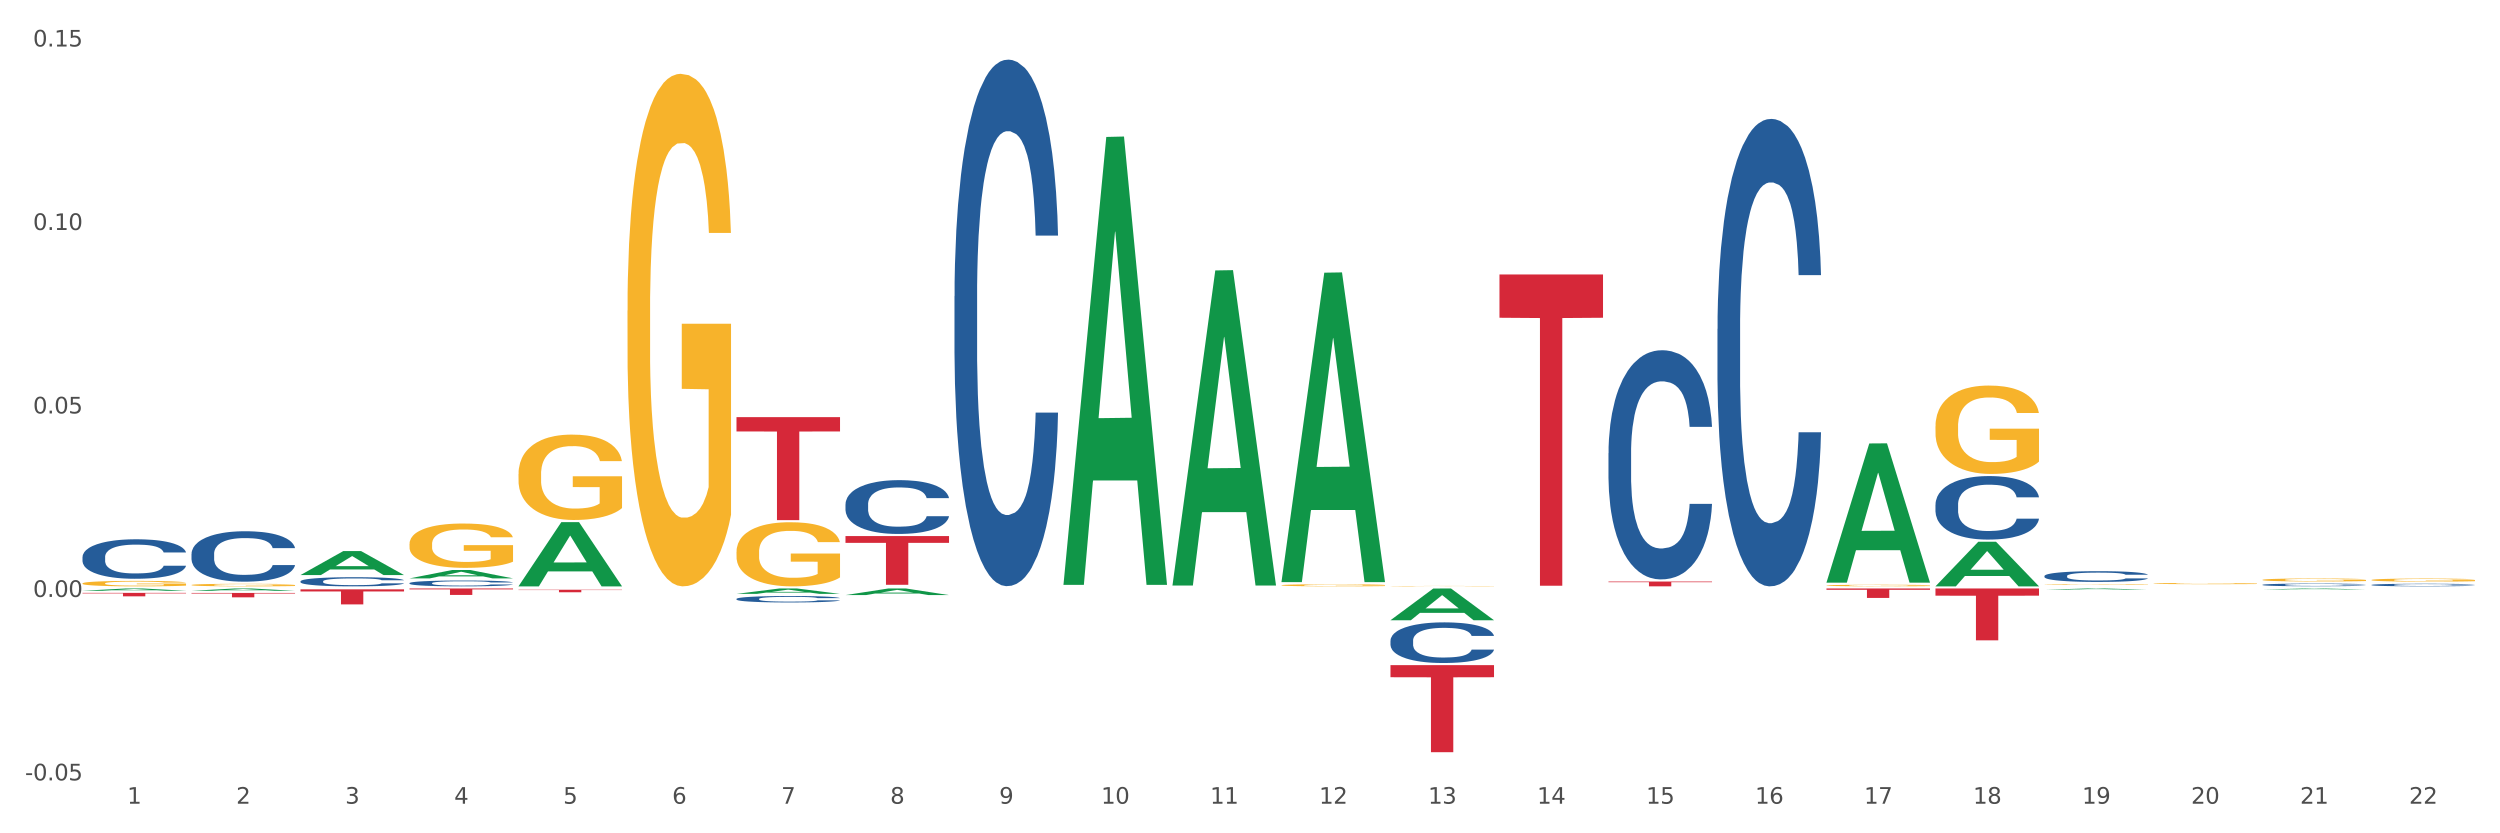 <?xml version="1.0" encoding="utf-8" standalone="no"?>
<!DOCTYPE svg PUBLIC "-//W3C//DTD SVG 1.1//EN"
  "http://www.w3.org/Graphics/SVG/1.1/DTD/svg11.dtd">
<svg xmlns:xlink="http://www.w3.org/1999/xlink" width="1080pt" height="360pt" viewBox="0 0 1080 360" xmlns="http://www.w3.org/2000/svg" version="1.1">
 <rect x="0" y="0" width="1080" height="360" fill="#333333" stroke="none"/>
 <defs>
  <style type="text/css">*{stroke-linejoin: round; stroke-linecap: butt}</style>
 </defs>
 <g id="figure_1">
  <g id="patch_1">
   <path d="M 0 360 
L 1080 360 
L 1080 0 
L 0 0 
z
" style="fill: #ffffff; stroke: #ffffff; stroke-linejoin: miter"/>
  </g>
  <g id="axes_1">
   <g id="matplotlib.axis_1">
    <g id="xtick_1">
     <g id="text_1">
      <!-- 1 -->
      <g style="fill: #4d4d4d" transform="translate(54.951 347.204) scale(0.096 -0.096)">
       <defs>
        <path id="DejaVuSans-31" d="M 794 531 
L 1825 531 
L 1825 4091 
L 703 3866 
L 703 4441 
L 1819 4666 
L 2450 4666 
L 2450 531 
L 3481 531 
L 3481 0 
L 794 0 
L 794 531 
z
" transform="scale(0.016)"/>
       </defs>
       <use xlink:href="#DejaVuSans-31"/>
      </g>
     </g>
    </g>
    <g id="xtick_2">
     <g id="text_2">
      <!-- 2 -->
      <g style="fill: #4d4d4d" transform="translate(102.038 347.204) scale(0.096 -0.096)">
       <defs>
        <path id="DejaVuSans-32" d="M 1228 531 
L 3431 531 
L 3431 0 
L 469 0 
L 469 531 
Q 828 903 1448 1529 
Q 2069 2156 2228 2338 
Q 2531 2678 2651 2914 
Q 2772 3150 2772 3378 
Q 2772 3750 2511 3984 
Q 2250 4219 1831 4219 
Q 1534 4219 1204 4116 
Q 875 4013 500 3803 
L 500 4441 
Q 881 4594 1212 4672 
Q 1544 4750 1819 4750 
Q 2544 4750 2975 4387 
Q 3406 4025 3406 3419 
Q 3406 3131 3298 2873 
Q 3191 2616 2906 2266 
Q 2828 2175 2409 1742 
Q 1991 1309 1228 531 
z
" transform="scale(0.016)"/>
       </defs>
       <use xlink:href="#DejaVuSans-32"/>
      </g>
     </g>
    </g>
    <g id="xtick_3">
     <g id="text_3">
      <!-- 3 -->
      <g style="fill: #4d4d4d" transform="translate(149.125 347.204) scale(0.096 -0.096)">
       <defs>
        <path id="DejaVuSans-33" d="M 2597 2516 
Q 3050 2419 3304 2112 
Q 3559 1806 3559 1356 
Q 3559 666 3084 287 
Q 2609 -91 1734 -91 
Q 1441 -91 1130 -33 
Q 819 25 488 141 
L 488 750 
Q 750 597 1062 519 
Q 1375 441 1716 441 
Q 2309 441 2620 675 
Q 2931 909 2931 1356 
Q 2931 1769 2642 2001 
Q 2353 2234 1838 2234 
L 1294 2234 
L 1294 2753 
L 1863 2753 
Q 2328 2753 2575 2939 
Q 2822 3125 2822 3475 
Q 2822 3834 2567 4026 
Q 2313 4219 1838 4219 
Q 1578 4219 1281 4162 
Q 984 4106 628 3988 
L 628 4550 
Q 988 4650 1302 4700 
Q 1616 4750 1894 4750 
Q 2613 4750 3031 4423 
Q 3450 4097 3450 3541 
Q 3450 3153 3228 2886 
Q 3006 2619 2597 2516 
z
" transform="scale(0.016)"/>
       </defs>
       <use xlink:href="#DejaVuSans-33"/>
      </g>
     </g>
    </g>
    <g id="xtick_4">
     <g id="text_4">
      <!-- 4 -->
      <g style="fill: #4d4d4d" transform="translate(196.212 347.204) scale(0.096 -0.096)">
       <defs>
        <path id="DejaVuSans-34" d="M 2419 4116 
L 825 1625 
L 2419 1625 
L 2419 4116 
z
M 2253 4666 
L 3047 4666 
L 3047 1625 
L 3713 1625 
L 3713 1100 
L 3047 1100 
L 3047 0 
L 2419 0 
L 2419 1100 
L 313 1100 
L 313 1709 
L 2253 4666 
z
" transform="scale(0.016)"/>
       </defs>
       <use xlink:href="#DejaVuSans-34"/>
      </g>
     </g>
    </g>
    <g id="xtick_5">
     <g id="text_5">
      <!-- 5 -->
      <g style="fill: #4d4d4d" transform="translate(243.299 347.204) scale(0.096 -0.096)">
       <defs>
        <path id="DejaVuSans-35" d="M 691 4666 
L 3169 4666 
L 3169 4134 
L 1269 4134 
L 1269 2991 
Q 1406 3038 1543 3061 
Q 1681 3084 1819 3084 
Q 2600 3084 3056 2656 
Q 3513 2228 3513 1497 
Q 3513 744 3044 326 
Q 2575 -91 1722 -91 
Q 1428 -91 1123 -41 
Q 819 9 494 109 
L 494 744 
Q 775 591 1075 516 
Q 1375 441 1709 441 
Q 2250 441 2565 725 
Q 2881 1009 2881 1497 
Q 2881 1984 2565 2268 
Q 2250 2553 1709 2553 
Q 1456 2553 1204 2497 
Q 953 2441 691 2322 
L 691 4666 
z
" transform="scale(0.016)"/>
       </defs>
       <use xlink:href="#DejaVuSans-35"/>
      </g>
     </g>
    </g>
    <g id="xtick_6">
     <g id="text_6">
      <!-- 6 -->
      <g style="fill: #4d4d4d" transform="translate(290.386 347.204) scale(0.096 -0.096)">
       <defs>
        <path id="DejaVuSans-36" d="M 2113 2584 
Q 1688 2584 1439 2293 
Q 1191 2003 1191 1497 
Q 1191 994 1439 701 
Q 1688 409 2113 409 
Q 2538 409 2786 701 
Q 3034 994 3034 1497 
Q 3034 2003 2786 2293 
Q 2538 2584 2113 2584 
z
M 3366 4563 
L 3366 3988 
Q 3128 4100 2886 4159 
Q 2644 4219 2406 4219 
Q 1781 4219 1451 3797 
Q 1122 3375 1075 2522 
Q 1259 2794 1537 2939 
Q 1816 3084 2150 3084 
Q 2853 3084 3261 2657 
Q 3669 2231 3669 1497 
Q 3669 778 3244 343 
Q 2819 -91 2113 -91 
Q 1303 -91 875 529 
Q 447 1150 447 2328 
Q 447 3434 972 4092 
Q 1497 4750 2381 4750 
Q 2619 4750 2861 4703 
Q 3103 4656 3366 4563 
z
" transform="scale(0.016)"/>
       </defs>
       <use xlink:href="#DejaVuSans-36"/>
      </g>
     </g>
    </g>
    <g id="xtick_7">
     <g id="text_7">
      <!-- 7 -->
      <g style="fill: #4d4d4d" transform="translate(337.473 347.204) scale(0.096 -0.096)">
       <defs>
        <path id="DejaVuSans-37" d="M 525 4666 
L 3525 4666 
L 3525 4397 
L 1831 0 
L 1172 0 
L 2766 4134 
L 525 4134 
L 525 4666 
z
" transform="scale(0.016)"/>
       </defs>
       <use xlink:href="#DejaVuSans-37"/>
      </g>
     </g>
    </g>
    <g id="xtick_8">
     <g id="text_8">
      <!-- 8 -->
      <g style="fill: #4d4d4d" transform="translate(384.56 347.204) scale(0.096 -0.096)">
       <defs>
        <path id="DejaVuSans-38" d="M 2034 2216 
Q 1584 2216 1326 1975 
Q 1069 1734 1069 1313 
Q 1069 891 1326 650 
Q 1584 409 2034 409 
Q 2484 409 2743 651 
Q 3003 894 3003 1313 
Q 3003 1734 2745 1975 
Q 2488 2216 2034 2216 
z
M 1403 2484 
Q 997 2584 770 2862 
Q 544 3141 544 3541 
Q 544 4100 942 4425 
Q 1341 4750 2034 4750 
Q 2731 4750 3128 4425 
Q 3525 4100 3525 3541 
Q 3525 3141 3298 2862 
Q 3072 2584 2669 2484 
Q 3125 2378 3379 2068 
Q 3634 1759 3634 1313 
Q 3634 634 3220 271 
Q 2806 -91 2034 -91 
Q 1263 -91 848 271 
Q 434 634 434 1313 
Q 434 1759 690 2068 
Q 947 2378 1403 2484 
z
M 1172 3481 
Q 1172 3119 1398 2916 
Q 1625 2713 2034 2713 
Q 2441 2713 2670 2916 
Q 2900 3119 2900 3481 
Q 2900 3844 2670 4047 
Q 2441 4250 2034 4250 
Q 1625 4250 1398 4047 
Q 1172 3844 1172 3481 
z
" transform="scale(0.016)"/>
       </defs>
       <use xlink:href="#DejaVuSans-38"/>
      </g>
     </g>
    </g>
    <g id="xtick_9">
     <g id="text_9">
      <!-- 9 -->
      <g style="fill: #4d4d4d" transform="translate(431.648 347.204) scale(0.096 -0.096)">
       <defs>
        <path id="DejaVuSans-39" d="M 703 97 
L 703 672 
Q 941 559 1184 500 
Q 1428 441 1663 441 
Q 2288 441 2617 861 
Q 2947 1281 2994 2138 
Q 2813 1869 2534 1725 
Q 2256 1581 1919 1581 
Q 1219 1581 811 2004 
Q 403 2428 403 3163 
Q 403 3881 828 4315 
Q 1253 4750 1959 4750 
Q 2769 4750 3195 4129 
Q 3622 3509 3622 2328 
Q 3622 1225 3098 567 
Q 2575 -91 1691 -91 
Q 1453 -91 1209 -44 
Q 966 3 703 97 
z
M 1959 2075 
Q 2384 2075 2632 2365 
Q 2881 2656 2881 3163 
Q 2881 3666 2632 3958 
Q 2384 4250 1959 4250 
Q 1534 4250 1286 3958 
Q 1038 3666 1038 3163 
Q 1038 2656 1286 2365 
Q 1534 2075 1959 2075 
z
" transform="scale(0.016)"/>
       </defs>
       <use xlink:href="#DejaVuSans-39"/>
      </g>
     </g>
    </g>
    <g id="xtick_10">
     <g id="text_10">
      <!-- 10 -->
      <g style="fill: #4d4d4d" transform="translate(475.681 347.204) scale(0.096 -0.096)">
       <defs>
        <path id="DejaVuSans-30" d="M 2034 4250 
Q 1547 4250 1301 3770 
Q 1056 3291 1056 2328 
Q 1056 1369 1301 889 
Q 1547 409 2034 409 
Q 2525 409 2770 889 
Q 3016 1369 3016 2328 
Q 3016 3291 2770 3770 
Q 2525 4250 2034 4250 
z
M 2034 4750 
Q 2819 4750 3233 4129 
Q 3647 3509 3647 2328 
Q 3647 1150 3233 529 
Q 2819 -91 2034 -91 
Q 1250 -91 836 529 
Q 422 1150 422 2328 
Q 422 3509 836 4129 
Q 1250 4750 2034 4750 
z
" transform="scale(0.016)"/>
       </defs>
       <use xlink:href="#DejaVuSans-31"/>
       <use xlink:href="#DejaVuSans-30" transform="translate(63.623 0)"/>
      </g>
     </g>
    </g>
    <g id="xtick_11">
     <g id="text_11">
      <!-- 11 -->
      <g style="fill: #4d4d4d" transform="translate(522.768 347.204) scale(0.096 -0.096)">
       <use xlink:href="#DejaVuSans-31"/>
       <use xlink:href="#DejaVuSans-31" transform="translate(63.623 0)"/>
      </g>
     </g>
    </g>
    <g id="xtick_12">
     <g id="text_12">
      <!-- 12 -->
      <g style="fill: #4d4d4d" transform="translate(569.855 347.204) scale(0.096 -0.096)">
       <use xlink:href="#DejaVuSans-31"/>
       <use xlink:href="#DejaVuSans-32" transform="translate(63.623 0)"/>
      </g>
     </g>
    </g>
    <g id="xtick_13">
     <g id="text_13">
      <!-- 13 -->
      <g style="fill: #4d4d4d" transform="translate(616.942 347.204) scale(0.096 -0.096)">
       <use xlink:href="#DejaVuSans-31"/>
       <use xlink:href="#DejaVuSans-33" transform="translate(63.623 0)"/>
      </g>
     </g>
    </g>
    <g id="xtick_14">
     <g id="text_14">
      <!-- 14 -->
      <g style="fill: #4d4d4d" transform="translate(664.029 347.204) scale(0.096 -0.096)">
       <use xlink:href="#DejaVuSans-31"/>
       <use xlink:href="#DejaVuSans-34" transform="translate(63.623 0)"/>
      </g>
     </g>
    </g>
    <g id="xtick_15">
     <g id="text_15">
      <!-- 15 -->
      <g style="fill: #4d4d4d" transform="translate(711.116 347.204) scale(0.096 -0.096)">
       <use xlink:href="#DejaVuSans-31"/>
       <use xlink:href="#DejaVuSans-35" transform="translate(63.623 0)"/>
      </g>
     </g>
    </g>
    <g id="xtick_16">
     <g id="text_16">
      <!-- 16 -->
      <g style="fill: #4d4d4d" transform="translate(758.203 347.204) scale(0.096 -0.096)">
       <use xlink:href="#DejaVuSans-31"/>
       <use xlink:href="#DejaVuSans-36" transform="translate(63.623 0)"/>
      </g>
     </g>
    </g>
    <g id="xtick_17">
     <g id="text_17">
      <!-- 17 -->
      <g style="fill: #4d4d4d" transform="translate(805.29 347.204) scale(0.096 -0.096)">
       <use xlink:href="#DejaVuSans-31"/>
       <use xlink:href="#DejaVuSans-37" transform="translate(63.623 0)"/>
      </g>
     </g>
    </g>
    <g id="xtick_18">
     <g id="text_18">
      <!-- 18 -->
      <g style="fill: #4d4d4d" transform="translate(852.377 347.204) scale(0.096 -0.096)">
       <use xlink:href="#DejaVuSans-31"/>
       <use xlink:href="#DejaVuSans-38" transform="translate(63.623 0)"/>
      </g>
     </g>
    </g>
    <g id="xtick_19">
     <g id="text_19">
      <!-- 19 -->
      <g style="fill: #4d4d4d" transform="translate(899.464 347.204) scale(0.096 -0.096)">
       <use xlink:href="#DejaVuSans-31"/>
       <use xlink:href="#DejaVuSans-39" transform="translate(63.623 0)"/>
      </g>
     </g>
    </g>
    <g id="xtick_20">
     <g id="text_20">
      <!-- 20 -->
      <g style="fill: #4d4d4d" transform="translate(946.551 347.204) scale(0.096 -0.096)">
       <use xlink:href="#DejaVuSans-32"/>
       <use xlink:href="#DejaVuSans-30" transform="translate(63.623 0)"/>
      </g>
     </g>
    </g>
    <g id="xtick_21">
     <g id="text_21">
      <!-- 21 -->
      <g style="fill: #4d4d4d" transform="translate(993.639 347.204) scale(0.096 -0.096)">
       <use xlink:href="#DejaVuSans-32"/>
       <use xlink:href="#DejaVuSans-31" transform="translate(63.623 0)"/>
      </g>
     </g>
    </g>
    <g id="xtick_22">
     <g id="text_22">
      <!-- 22 -->
      <g style="fill: #4d4d4d" transform="translate(1040.726 347.204) scale(0.096 -0.096)">
       <use xlink:href="#DejaVuSans-32"/>
       <use xlink:href="#DejaVuSans-32" transform="translate(63.623 0)"/>
      </g>
     </g>
    </g>
    <g id="xtick_23"/>
    <g id="xtick_24"/>
    <g id="xtick_25"/>
    <g id="xtick_26"/>
    <g id="xtick_27"/>
    <g id="xtick_28"/>
    <g id="xtick_29"/>
    <g id="xtick_30"/>
    <g id="xtick_31"/>
    <g id="xtick_32"/>
    <g id="xtick_33"/>
    <g id="xtick_34"/>
    <g id="xtick_35"/>
    <g id="xtick_36"/>
    <g id="xtick_37"/>
    <g id="xtick_38"/>
    <g id="xtick_39"/>
    <g id="xtick_40"/>
    <g id="xtick_41"/>
    <g id="xtick_42"/>
    <g id="xtick_43"/>
   </g>
   <g id="matplotlib.axis_2">
    <g id="ytick_1">
     <g id="text_23">
      <!-- -0.05 -->
      <g style="fill: #4d4d4d" transform="translate(10.8 337.131) scale(0.096 -0.096)">
       <defs>
        <path id="DejaVuSans-2d" d="M 313 2009 
L 1997 2009 
L 1997 1497 
L 313 1497 
L 313 2009 
z
" transform="scale(0.016)"/>
        <path id="DejaVuSans-2e" d="M 684 794 
L 1344 794 
L 1344 0 
L 684 0 
L 684 794 
z
" transform="scale(0.016)"/>
       </defs>
       <use xlink:href="#DejaVuSans-2d"/>
       <use xlink:href="#DejaVuSans-30" transform="translate(36.084 0)"/>
       <use xlink:href="#DejaVuSans-2e" transform="translate(99.707 0)"/>
       <use xlink:href="#DejaVuSans-30" transform="translate(131.494 0)"/>
       <use xlink:href="#DejaVuSans-35" transform="translate(195.117 0)"/>
      </g>
     </g>
    </g>
    <g id="ytick_2">
     <g id="text_24">
      <!-- 0.00 -->
      <g style="fill: #4d4d4d" transform="translate(14.264 257.871) scale(0.096 -0.096)">
       <use xlink:href="#DejaVuSans-30"/>
       <use xlink:href="#DejaVuSans-2e" transform="translate(63.623 0)"/>
       <use xlink:href="#DejaVuSans-30" transform="translate(95.41 0)"/>
       <use xlink:href="#DejaVuSans-30" transform="translate(159.033 0)"/>
      </g>
     </g>
    </g>
    <g id="ytick_3">
     <g id="text_25">
      <!-- 0.05 -->
      <g style="fill: #4d4d4d" transform="translate(14.264 178.611) scale(0.096 -0.096)">
       <use xlink:href="#DejaVuSans-30"/>
       <use xlink:href="#DejaVuSans-2e" transform="translate(63.623 0)"/>
       <use xlink:href="#DejaVuSans-30" transform="translate(95.41 0)"/>
       <use xlink:href="#DejaVuSans-35" transform="translate(159.033 0)"/>
      </g>
     </g>
    </g>
    <g id="ytick_4">
     <g id="text_26">
      <!-- 0.10 -->
      <g style="fill: #4d4d4d" transform="translate(14.264 99.35) scale(0.096 -0.096)">
       <use xlink:href="#DejaVuSans-30"/>
       <use xlink:href="#DejaVuSans-2e" transform="translate(63.623 0)"/>
       <use xlink:href="#DejaVuSans-31" transform="translate(95.41 0)"/>
       <use xlink:href="#DejaVuSans-30" transform="translate(159.033 0)"/>
      </g>
     </g>
    </g>
    <g id="ytick_5">
     <g id="text_27">
      <!-- 0.15 -->
      <g style="fill: #4d4d4d" transform="translate(14.264 20.09) scale(0.096 -0.096)">
       <use xlink:href="#DejaVuSans-30"/>
       <use xlink:href="#DejaVuSans-2e" transform="translate(63.623 0)"/>
       <use xlink:href="#DejaVuSans-31" transform="translate(95.41 0)"/>
       <use xlink:href="#DejaVuSans-35" transform="translate(159.033 0)"/>
      </g>
     </g>
    </g>
    <g id="ytick_6"/>
    <g id="ytick_7"/>
    <g id="ytick_8"/>
    <g id="ytick_9"/>
   </g>
   <g id="PolyCollection_1">
    <path d="M 35.639 255.212 
L 35.685 255.211 
L 54.131 254.225 
L 61.786 254.224 
L 80.371 255.213 
L 71.517 255.213 
L 67.505 254.983 
L 48.459 254.983 
L 48.32 254.987 
L 44.447 255.213 
L 35.639 255.213 
L 35.639 255.212 
L 50.857 254.845 
L 65.107 254.845 
L 58.051 254.435 
L 57.959 254.433 
L 57.867 254.436 
L 50.811 254.845 
L 50.857 254.845 
L 35.639 255.212 
z
" clip-path="url(#pdb695ea0df)" style="fill: #109648"/>
    <path d="M 82.726 255.225 
L 82.772 255.224 
L 101.218 254.225 
L 108.873 254.224 
L 127.458 255.227 
L 118.604 255.227 
L 114.592 254.993 
L 95.546 254.993 
L 95.408 254.997 
L 91.534 255.227 
L 82.726 255.227 
L 82.726 255.225 
L 97.944 254.854 
L 112.194 254.853 
L 105.138 254.438 
L 105.046 254.436 
L 104.954 254.439 
L 97.898 254.853 
L 97.944 254.854 
L 82.726 255.225 
z
" clip-path="url(#pdb695ea0df)" style="fill: #109648"/>
    <path d="M 223.987 254.753 
L 268.72 254.753 
L 268.72 254.907 
L 251.123 254.908 
L 251.123 255.862 
L 241.477 255.862 
L 241.477 254.908 
L 223.987 254.907 
L 223.987 254.754 
L 223.987 254.753 
z
" clip-path="url(#pdb695ea0df)" style="fill: #d62839"/>
    <path d="M 318.161 180.197 
L 362.894 180.197 
L 362.894 186.38 
L 345.297 186.422 
L 345.297 224.691 
L 335.651 224.691 
L 335.651 186.422 
L 318.161 186.38 
L 318.161 180.239 
L 318.161 180.197 
z
" clip-path="url(#pdb695ea0df)" style="fill: #d62839"/>
    <path d="M 977.38 252.629 
L 977.433 252.628 
L 977.433 252.598 
L 977.592 252.558 
L 978.173 252.484 
L 978.914 252.428 
L 980.183 252.362 
L 980.87 252.335 
L 981.769 252.304 
L 983.62 252.254 
L 985.735 252.212 
L 987.215 252.188 
L 988.325 252.174 
L 990.811 252.147 
L 992.238 252.135 
L 993.719 252.126 
L 994.988 252.12 
L 997.103 252.112 
L 998.795 252.109 
L 1000.751 252.108 
L 1002.39 252.109 
L 1004.558 252.113 
L 1007.731 252.126 
L 1008.947 252.133 
L 1010.586 252.146 
L 1012.278 252.163 
L 1013.653 252.18 
L 1015.239 252.204 
L 1016.878 252.236 
L 1018.465 252.276 
L 1019.575 252.313 
L 1020.474 252.353 
L 1021.267 252.4 
L 1021.849 252.452 
L 1022.113 252.496 
L 1012.437 252.496 
L 1012.172 252.456 
L 1011.644 252.414 
L 1011.115 252.385 
L 1010.533 252.362 
L 1009.634 252.336 
L 1008.841 252.319 
L 1007.519 252.299 
L 1006.303 252.286 
L 1005.298 252.278 
L 1004.082 252.272 
L 1001.491 252.266 
L 999.641 252.266 
L 998.478 252.268 
L 997.05 252.273 
L 995.834 252.281 
L 994.406 252.293 
L 993.296 252.307 
L 992.185 252.325 
L 991.551 252.338 
L 990.599 252.361 
L 989.965 252.38 
L 989.119 252.413 
L 988.643 252.436 
L 987.797 252.497 
L 987.427 252.541 
L 987.268 252.572 
L 987.162 252.606 
L 987.162 252.771 
L 987.479 252.845 
L 987.744 252.877 
L 988.167 252.913 
L 988.96 252.96 
L 990.123 253.005 
L 991.339 253.038 
L 992.344 253.058 
L 993.296 253.073 
L 994.247 253.085 
L 995.411 253.095 
L 996.363 253.102 
L 997.79 253.108 
L 999.482 253.111 
L 1000.804 253.111 
L 1003.501 253.106 
L 1004.717 253.101 
L 1005.88 253.093 
L 1007.149 253.082 
L 1008.154 253.069 
L 1008.735 253.059 
L 1009.687 253.039 
L 1010.427 253.018 
L 1011.062 252.994 
L 1011.485 252.972 
L 1011.961 252.941 
L 1012.331 252.905 
L 1012.437 252.886 
L 1022.113 252.886 
L 1021.901 252.924 
L 1021.531 252.961 
L 1020.791 253.011 
L 1020.209 253.039 
L 1019.311 253.074 
L 1018.359 253.104 
L 1017.037 253.137 
L 1015.821 253.161 
L 1014.552 253.182 
L 1013.177 253.201 
L 1010.692 253.228 
L 1009.793 253.235 
L 1007.889 253.248 
L 1006.409 253.255 
L 1004.241 253.263 
L 1002.02 253.267 
L 999.694 253.268 
L 997.632 253.266 
L 995.358 253.26 
L 993.93 253.253 
L 992.344 253.244 
L 990.493 253.229 
L 988.748 253.211 
L 987.109 253.19 
L 985.576 253.165 
L 984.148 253.138 
L 982.298 253.092 
L 980.923 253.048 
L 979.918 253.006 
L 979.231 252.971 
L 978.543 252.927 
L 978.173 252.896 
L 977.592 252.822 
L 977.38 252.753 
L 977.38 252.629 
z
" clip-path="url(#pdb695ea0df)" style="fill: #255c99"/>
    <path d="M 1024.467 252.681 
L 1024.52 252.68 
L 1024.52 252.652 
L 1024.679 252.613 
L 1025.26 252.541 
L 1026.001 252.487 
L 1027.27 252.424 
L 1027.957 252.398 
L 1028.856 252.368 
L 1030.707 252.32 
L 1032.822 252.279 
L 1034.302 252.257 
L 1035.413 252.243 
L 1037.898 252.217 
L 1039.325 252.206 
L 1040.806 252.197 
L 1042.075 252.191 
L 1044.19 252.183 
L 1045.882 252.18 
L 1047.838 252.179 
L 1049.477 252.18 
L 1051.645 252.184 
L 1054.818 252.197 
L 1056.034 252.204 
L 1057.673 252.216 
L 1059.365 252.232 
L 1060.74 252.249 
L 1062.326 252.272 
L 1063.965 252.303 
L 1065.552 252.342 
L 1066.662 252.377 
L 1067.561 252.415 
L 1068.354 252.461 
L 1068.936 252.511 
L 1069.2 252.553 
L 1059.524 252.553 
L 1059.259 252.515 
L 1058.731 252.474 
L 1058.202 252.447 
L 1057.62 252.424 
L 1056.721 252.399 
L 1055.928 252.382 
L 1054.606 252.363 
L 1053.39 252.351 
L 1052.386 252.344 
L 1051.169 252.337 
L 1048.579 252.331 
L 1046.728 252.331 
L 1045.565 252.333 
L 1044.137 252.338 
L 1042.921 252.346 
L 1041.493 252.358 
L 1040.383 252.371 
L 1039.272 252.388 
L 1038.638 252.401 
L 1037.686 252.423 
L 1037.052 252.441 
L 1036.206 252.473 
L 1035.73 252.495 
L 1034.884 252.554 
L 1034.514 252.596 
L 1034.355 252.626 
L 1034.249 252.659 
L 1034.249 252.818 
L 1034.567 252.889 
L 1034.831 252.92 
L 1035.254 252.954 
L 1036.047 252.999 
L 1037.21 253.043 
L 1038.426 253.075 
L 1039.431 253.094 
L 1040.383 253.108 
L 1041.335 253.12 
L 1042.498 253.13 
L 1043.45 253.136 
L 1044.877 253.142 
L 1046.569 253.145 
L 1047.891 253.145 
L 1050.588 253.14 
L 1051.804 253.135 
L 1052.967 253.128 
L 1054.236 253.116 
L 1055.241 253.104 
L 1055.822 253.095 
L 1056.774 253.076 
L 1057.514 253.055 
L 1058.149 253.032 
L 1058.572 253.011 
L 1059.048 252.981 
L 1059.418 252.946 
L 1059.524 252.928 
L 1069.2 252.928 
L 1068.988 252.965 
L 1068.618 253 
L 1067.878 253.048 
L 1067.296 253.076 
L 1066.398 253.109 
L 1065.446 253.138 
L 1064.124 253.17 
L 1062.908 253.193 
L 1061.639 253.213 
L 1060.264 253.232 
L 1057.779 253.257 
L 1056.88 253.264 
L 1054.976 253.277 
L 1053.496 253.284 
L 1051.328 253.291 
L 1049.107 253.295 
L 1046.781 253.296 
L 1044.719 253.294 
L 1042.445 253.288 
L 1041.017 253.282 
L 1039.431 253.273 
L 1037.58 253.258 
L 1035.836 253.241 
L 1034.196 253.221 
L 1032.663 253.197 
L 1031.235 253.171 
L 1029.385 253.127 
L 1028.01 253.084 
L 1027.005 253.044 
L 1026.318 253.01 
L 1025.631 252.968 
L 1025.26 252.938 
L 1024.679 252.867 
L 1024.467 252.8 
L 1024.467 252.681 
z
" clip-path="url(#pdb695ea0df)" style="fill: #255c99"/>
    <path d="M 883.206 248.832 
L 883.259 248.828 
L 883.259 248.709 
L 883.418 248.548 
L 883.999 248.251 
L 884.739 248.027 
L 886.008 247.764 
L 886.696 247.653 
L 887.595 247.53 
L 889.445 247.331 
L 891.56 247.161 
L 893.041 247.068 
L 894.151 247.009 
L 896.636 246.903 
L 898.064 246.856 
L 899.545 246.818 
L 900.814 246.793 
L 902.929 246.763 
L 904.621 246.75 
L 906.577 246.746 
L 908.216 246.75 
L 910.384 246.767 
L 913.557 246.818 
L 914.773 246.848 
L 916.412 246.899 
L 918.104 246.966 
L 919.479 247.034 
L 921.065 247.132 
L 922.704 247.259 
L 924.29 247.42 
L 925.401 247.569 
L 926.3 247.725 
L 927.093 247.916 
L 927.674 248.124 
L 927.939 248.298 
L 918.263 248.298 
L 917.998 248.141 
L 917.469 247.971 
L 916.941 247.857 
L 916.359 247.764 
L 915.46 247.658 
L 914.667 247.59 
L 913.345 247.509 
L 912.129 247.458 
L 911.124 247.429 
L 909.908 247.403 
L 907.317 247.378 
L 905.467 247.378 
L 904.303 247.386 
L 902.876 247.407 
L 901.66 247.437 
L 900.232 247.488 
L 899.122 247.543 
L 898.011 247.615 
L 897.377 247.666 
L 896.425 247.759 
L 895.79 247.836 
L 894.944 247.967 
L 894.469 248.061 
L 893.623 248.302 
L 893.252 248.48 
L 893.094 248.603 
L 892.988 248.739 
L 892.988 249.401 
L 893.305 249.697 
L 893.57 249.825 
L 893.993 249.969 
L 894.786 250.155 
L 895.949 250.338 
L 897.165 250.469 
L 898.17 250.55 
L 899.122 250.609 
L 900.073 250.656 
L 901.237 250.698 
L 902.188 250.724 
L 903.616 250.749 
L 905.308 250.762 
L 906.63 250.762 
L 909.327 250.741 
L 910.543 250.719 
L 911.706 250.69 
L 912.975 250.643 
L 913.98 250.592 
L 914.561 250.554 
L 915.513 250.473 
L 916.253 250.389 
L 916.888 250.291 
L 917.311 250.206 
L 917.787 250.079 
L 918.157 249.935 
L 918.263 249.859 
L 927.939 249.859 
L 927.727 250.011 
L 927.357 250.16 
L 926.617 250.359 
L 926.035 250.473 
L 925.136 250.613 
L 924.185 250.732 
L 922.863 250.864 
L 921.647 250.961 
L 920.378 251.046 
L 919.003 251.122 
L 916.518 251.228 
L 915.619 251.258 
L 913.715 251.309 
L 912.235 251.339 
L 910.067 251.368 
L 907.846 251.385 
L 905.52 251.389 
L 903.457 251.381 
L 901.184 251.356 
L 899.756 251.33 
L 898.17 251.292 
L 896.319 251.233 
L 894.574 251.16 
L 892.935 251.076 
L 891.402 250.978 
L 889.974 250.868 
L 888.123 250.686 
L 886.749 250.507 
L 885.744 250.342 
L 885.057 250.202 
L 884.369 250.024 
L 883.999 249.901 
L 883.418 249.604 
L 883.206 249.328 
L 883.206 248.832 
z
" clip-path="url(#pdb695ea0df)" style="fill: #255c99"/>
    <path d="M 600.684 276.75 
L 600.736 276.734 
L 600.736 276.285 
L 600.895 275.676 
L 601.477 274.553 
L 602.217 273.703 
L 603.486 272.709 
L 604.173 272.292 
L 605.072 271.827 
L 606.923 271.073 
L 609.038 270.431 
L 610.518 270.079 
L 611.629 269.854 
L 614.114 269.453 
L 615.542 269.277 
L 617.022 269.132 
L 618.291 269.036 
L 620.406 268.924 
L 622.098 268.876 
L 624.055 268.86 
L 625.694 268.876 
L 627.862 268.94 
L 631.034 269.132 
L 632.25 269.245 
L 633.889 269.437 
L 635.581 269.694 
L 636.956 269.95 
L 638.542 270.319 
L 640.182 270.8 
L 641.768 271.41 
L 642.878 271.971 
L 643.777 272.564 
L 644.57 273.286 
L 645.152 274.072 
L 645.416 274.729 
L 635.74 274.729 
L 635.476 274.136 
L 634.947 273.495 
L 634.418 273.061 
L 633.836 272.709 
L 632.938 272.308 
L 632.144 272.051 
L 630.823 271.746 
L 629.606 271.554 
L 628.602 271.442 
L 627.386 271.345 
L 624.795 271.249 
L 622.944 271.249 
L 621.781 271.281 
L 620.353 271.362 
L 619.137 271.474 
L 617.709 271.666 
L 616.599 271.875 
L 615.489 272.147 
L 614.854 272.34 
L 613.902 272.693 
L 613.268 272.981 
L 612.422 273.478 
L 611.946 273.831 
L 611.1 274.745 
L 610.73 275.419 
L 610.571 275.884 
L 610.465 276.397 
L 610.465 278.899 
L 610.783 280.022 
L 611.047 280.503 
L 611.47 281.048 
L 612.263 281.754 
L 613.427 282.443 
L 614.643 282.941 
L 615.647 283.245 
L 616.599 283.47 
L 617.551 283.646 
L 618.714 283.807 
L 619.666 283.903 
L 621.093 283.999 
L 622.785 284.047 
L 624.107 284.047 
L 626.804 283.967 
L 628.02 283.887 
L 629.183 283.775 
L 630.452 283.598 
L 631.457 283.406 
L 632.039 283.261 
L 632.99 282.957 
L 633.731 282.636 
L 634.365 282.267 
L 634.788 281.946 
L 635.264 281.465 
L 635.634 280.92 
L 635.74 280.631 
L 645.416 280.631 
L 645.205 281.209 
L 644.835 281.77 
L 644.094 282.524 
L 643.513 282.957 
L 642.614 283.486 
L 641.662 283.935 
L 640.34 284.432 
L 639.124 284.801 
L 637.855 285.122 
L 636.48 285.41 
L 633.995 285.811 
L 633.096 285.924 
L 631.193 286.116 
L 629.712 286.228 
L 627.544 286.341 
L 625.324 286.405 
L 622.997 286.421 
L 620.935 286.389 
L 618.661 286.292 
L 617.234 286.196 
L 615.647 286.052 
L 613.797 285.827 
L 612.052 285.555 
L 610.413 285.234 
L 608.879 284.865 
L 607.452 284.448 
L 605.601 283.759 
L 604.226 283.085 
L 603.222 282.459 
L 602.534 281.93 
L 601.847 281.257 
L 601.477 280.792 
L 600.895 279.669 
L 600.684 278.627 
L 600.684 276.75 
z
" clip-path="url(#pdb695ea0df)" style="fill: #255c99"/>
    <path d="M 35.639 240.633 
L 35.691 240.617 
L 35.691 240.181 
L 35.85 239.589 
L 36.432 238.498 
L 37.172 237.672 
L 38.441 236.706 
L 39.128 236.301 
L 40.027 235.849 
L 41.878 235.117 
L 43.993 234.494 
L 45.473 234.151 
L 46.584 233.933 
L 49.069 233.543 
L 50.497 233.372 
L 51.977 233.232 
L 53.246 233.138 
L 55.361 233.029 
L 57.053 232.982 
L 59.01 232.967 
L 60.649 232.982 
L 62.817 233.045 
L 65.989 233.232 
L 67.205 233.341 
L 68.844 233.528 
L 70.536 233.777 
L 71.911 234.026 
L 73.497 234.385 
L 75.137 234.852 
L 76.723 235.444 
L 77.833 235.99 
L 78.732 236.566 
L 79.525 237.267 
L 80.107 238.031 
L 80.371 238.669 
L 70.695 238.669 
L 70.431 238.093 
L 69.902 237.47 
L 69.373 237.049 
L 68.791 236.706 
L 67.893 236.317 
L 67.099 236.067 
L 65.778 235.771 
L 64.561 235.584 
L 63.557 235.475 
L 62.341 235.382 
L 59.75 235.288 
L 57.899 235.288 
L 56.736 235.32 
L 55.308 235.397 
L 54.092 235.507 
L 52.664 235.694 
L 51.554 235.896 
L 50.444 236.161 
L 49.809 236.348 
L 48.857 236.691 
L 48.223 236.971 
L 47.377 237.454 
L 46.901 237.797 
L 46.055 238.685 
L 45.685 239.339 
L 45.526 239.791 
L 45.42 240.29 
L 45.42 242.721 
L 45.738 243.811 
L 46.002 244.279 
L 46.425 244.808 
L 47.218 245.494 
L 48.382 246.164 
L 49.598 246.647 
L 50.602 246.943 
L 51.554 247.161 
L 52.506 247.333 
L 53.669 247.488 
L 54.621 247.582 
L 56.048 247.675 
L 57.74 247.722 
L 59.062 247.722 
L 61.759 247.644 
L 62.975 247.566 
L 64.138 247.457 
L 65.407 247.286 
L 66.412 247.099 
L 66.994 246.959 
L 67.945 246.663 
L 68.686 246.351 
L 69.32 245.993 
L 69.743 245.681 
L 70.219 245.214 
L 70.589 244.684 
L 70.695 244.403 
L 80.371 244.403 
L 80.16 244.964 
L 79.79 245.51 
L 79.049 246.242 
L 78.468 246.663 
L 77.569 247.177 
L 76.617 247.613 
L 75.295 248.096 
L 74.079 248.454 
L 72.81 248.766 
L 71.435 249.046 
L 68.95 249.436 
L 68.051 249.545 
L 66.148 249.732 
L 64.667 249.841 
L 62.499 249.95 
L 60.279 250.013 
L 57.952 250.028 
L 55.89 249.997 
L 53.616 249.903 
L 52.189 249.81 
L 50.602 249.67 
L 48.752 249.452 
L 47.007 249.187 
L 45.368 248.875 
L 43.834 248.517 
L 42.407 248.112 
L 40.556 247.442 
L 39.181 246.787 
L 38.177 246.18 
L 37.489 245.665 
L 36.802 245.011 
L 36.432 244.559 
L 35.85 243.468 
L 35.639 242.456 
L 35.639 240.633 
z
" clip-path="url(#pdb695ea0df)" style="fill: #255c99"/>
    <path d="M 82.726 239.287 
L 82.778 239.267 
L 82.778 238.71 
L 82.937 237.954 
L 83.519 236.561 
L 84.259 235.506 
L 85.528 234.273 
L 86.215 233.755 
L 87.114 233.178 
L 88.965 232.243 
L 91.08 231.447 
L 92.56 231.009 
L 93.671 230.731 
L 96.156 230.233 
L 97.584 230.014 
L 99.064 229.835 
L 100.333 229.716 
L 102.448 229.577 
L 104.14 229.517 
L 106.097 229.497 
L 107.736 229.517 
L 109.904 229.597 
L 113.076 229.835 
L 114.292 229.975 
L 115.931 230.213 
L 117.623 230.532 
L 118.998 230.85 
L 120.584 231.308 
L 122.224 231.905 
L 123.81 232.661 
L 124.92 233.357 
L 125.819 234.093 
L 126.612 234.989 
L 127.194 235.964 
L 127.458 236.78 
L 117.782 236.78 
L 117.518 236.043 
L 116.989 235.248 
L 116.46 234.71 
L 115.879 234.273 
L 114.98 233.775 
L 114.187 233.457 
L 112.865 233.079 
L 111.649 232.84 
L 110.644 232.701 
L 109.428 232.581 
L 106.837 232.462 
L 104.986 232.462 
L 103.823 232.502 
L 102.395 232.601 
L 101.179 232.74 
L 99.752 232.979 
L 98.641 233.238 
L 97.531 233.576 
L 96.896 233.815 
L 95.944 234.253 
L 95.31 234.611 
L 94.464 235.228 
L 93.988 235.665 
L 93.142 236.8 
L 92.772 237.635 
L 92.613 238.212 
L 92.508 238.849 
L 92.508 241.953 
L 92.825 243.346 
L 93.089 243.943 
L 93.512 244.619 
L 94.305 245.495 
L 95.469 246.351 
L 96.685 246.967 
L 97.689 247.345 
L 98.641 247.624 
L 99.593 247.843 
L 100.756 248.042 
L 101.708 248.161 
L 103.136 248.281 
L 104.828 248.34 
L 106.149 248.34 
L 108.846 248.241 
L 110.062 248.141 
L 111.226 248.002 
L 112.495 247.783 
L 113.499 247.544 
L 114.081 247.365 
L 115.033 246.987 
L 115.773 246.589 
L 116.407 246.132 
L 116.83 245.734 
L 117.306 245.137 
L 117.676 244.46 
L 117.782 244.102 
L 127.458 244.102 
L 127.247 244.818 
L 126.877 245.515 
L 126.136 246.45 
L 125.555 246.987 
L 124.656 247.644 
L 123.704 248.201 
L 122.382 248.818 
L 121.166 249.275 
L 119.897 249.673 
L 118.522 250.032 
L 116.037 250.529 
L 115.138 250.668 
L 113.235 250.907 
L 111.754 251.046 
L 109.586 251.186 
L 107.366 251.265 
L 105.039 251.285 
L 102.977 251.245 
L 100.703 251.126 
L 99.276 251.007 
L 97.689 250.827 
L 95.839 250.549 
L 94.094 250.211 
L 92.455 249.813 
L 90.921 249.355 
L 89.494 248.838 
L 87.643 247.982 
L 86.268 247.146 
L 85.264 246.37 
L 84.576 245.714 
L 83.889 244.878 
L 83.519 244.301 
L 82.937 242.908 
L 82.726 241.615 
L 82.726 239.287 
z
" clip-path="url(#pdb695ea0df)" style="fill: #255c99"/>
    <path d="M 129.813 251.127 
L 129.866 251.124 
L 129.866 251.022 
L 130.024 250.885 
L 130.606 250.632 
L 131.346 250.44 
L 132.615 250.215 
L 133.302 250.121 
L 134.201 250.016 
L 136.052 249.846 
L 138.167 249.701 
L 139.648 249.622 
L 140.758 249.571 
L 143.243 249.481 
L 144.671 249.441 
L 146.151 249.408 
L 147.42 249.386 
L 149.535 249.361 
L 151.227 249.35 
L 153.184 249.347 
L 154.823 249.35 
L 156.991 249.365 
L 160.163 249.408 
L 161.379 249.434 
L 163.019 249.477 
L 164.711 249.535 
L 166.085 249.593 
L 167.672 249.676 
L 169.311 249.785 
L 170.897 249.922 
L 172.007 250.049 
L 172.906 250.183 
L 173.699 250.346 
L 174.281 250.523 
L 174.545 250.671 
L 164.869 250.671 
L 164.605 250.537 
L 164.076 250.393 
L 163.547 250.295 
L 162.966 250.215 
L 162.067 250.125 
L 161.274 250.067 
L 159.952 249.998 
L 158.736 249.955 
L 157.731 249.929 
L 156.515 249.908 
L 153.924 249.886 
L 152.073 249.886 
L 150.91 249.893 
L 149.482 249.911 
L 148.266 249.937 
L 146.839 249.98 
L 145.728 250.027 
L 144.618 250.089 
L 143.983 250.132 
L 143.032 250.212 
L 142.397 250.277 
L 141.551 250.389 
L 141.075 250.469 
L 140.229 250.675 
L 139.859 250.827 
L 139.7 250.932 
L 139.595 251.048 
L 139.595 251.612 
L 139.912 251.866 
L 140.176 251.974 
L 140.599 252.097 
L 141.392 252.257 
L 142.556 252.412 
L 143.772 252.525 
L 144.776 252.593 
L 145.728 252.644 
L 146.68 252.684 
L 147.843 252.72 
L 148.795 252.742 
L 150.223 252.763 
L 151.915 252.774 
L 153.237 252.774 
L 155.933 252.756 
L 157.149 252.738 
L 158.313 252.713 
L 159.582 252.673 
L 160.586 252.629 
L 161.168 252.597 
L 162.12 252.528 
L 162.86 252.456 
L 163.494 252.372 
L 163.917 252.3 
L 164.393 252.192 
L 164.763 252.068 
L 164.869 252.003 
L 174.545 252.003 
L 174.334 252.134 
L 173.964 252.26 
L 173.224 252.43 
L 172.642 252.528 
L 171.743 252.648 
L 170.791 252.749 
L 169.469 252.861 
L 168.253 252.944 
L 166.984 253.017 
L 165.609 253.082 
L 163.124 253.172 
L 162.225 253.198 
L 160.322 253.241 
L 158.841 253.266 
L 156.673 253.292 
L 154.453 253.306 
L 152.126 253.31 
L 150.064 253.303 
L 147.79 253.281 
L 146.363 253.259 
L 144.776 253.227 
L 142.926 253.176 
L 141.181 253.114 
L 139.542 253.042 
L 138.008 252.959 
L 136.581 252.865 
L 134.73 252.709 
L 133.355 252.557 
L 132.351 252.416 
L 131.663 252.296 
L 130.976 252.144 
L 130.606 252.04 
L 130.024 251.786 
L 129.813 251.551 
L 129.813 251.127 
z
" clip-path="url(#pdb695ea0df)" style="fill: #255c99"/>
    <path d="M 176.9 251.915 
L 176.953 251.913 
L 176.953 251.848 
L 177.111 251.76 
L 177.693 251.598 
L 178.433 251.476 
L 179.702 251.332 
L 180.39 251.272 
L 181.288 251.205 
L 183.139 251.096 
L 185.254 251.004 
L 186.735 250.953 
L 187.845 250.921 
L 190.33 250.863 
L 191.758 250.837 
L 193.238 250.816 
L 194.507 250.803 
L 196.622 250.786 
L 198.314 250.779 
L 200.271 250.777 
L 201.91 250.779 
L 204.078 250.789 
L 207.25 250.816 
L 208.466 250.833 
L 210.106 250.86 
L 211.798 250.897 
L 213.172 250.934 
L 214.759 250.988 
L 216.398 251.057 
L 217.984 251.145 
L 219.094 251.226 
L 219.993 251.311 
L 220.786 251.416 
L 221.368 251.529 
L 221.632 251.624 
L 211.956 251.624 
L 211.692 251.538 
L 211.163 251.446 
L 210.634 251.383 
L 210.053 251.332 
L 209.154 251.274 
L 208.361 251.237 
L 207.039 251.193 
L 205.823 251.166 
L 204.818 251.15 
L 203.602 251.136 
L 201.011 251.122 
L 199.16 251.122 
L 197.997 251.126 
L 196.569 251.138 
L 195.353 251.154 
L 193.926 251.182 
L 192.815 251.212 
L 191.705 251.251 
L 191.07 251.279 
L 190.119 251.33 
L 189.484 251.372 
L 188.638 251.443 
L 188.162 251.494 
L 187.316 251.626 
L 186.946 251.723 
L 186.787 251.79 
L 186.682 251.864 
L 186.682 252.225 
L 186.999 252.387 
L 187.263 252.456 
L 187.686 252.535 
L 188.48 252.637 
L 189.643 252.736 
L 190.859 252.808 
L 191.864 252.852 
L 192.815 252.884 
L 193.767 252.91 
L 194.93 252.933 
L 195.882 252.947 
L 197.31 252.961 
L 199.002 252.968 
L 200.324 252.968 
L 203.02 252.956 
L 204.236 252.944 
L 205.4 252.928 
L 206.669 252.903 
L 207.673 252.875 
L 208.255 252.854 
L 209.207 252.81 
L 209.947 252.764 
L 210.581 252.711 
L 211.004 252.665 
L 211.48 252.595 
L 211.851 252.517 
L 211.956 252.475 
L 221.632 252.475 
L 221.421 252.558 
L 221.051 252.639 
L 220.311 252.748 
L 219.729 252.81 
L 218.83 252.887 
L 217.878 252.951 
L 216.556 253.023 
L 215.34 253.076 
L 214.071 253.123 
L 212.697 253.164 
L 210.211 253.222 
L 209.312 253.238 
L 207.409 253.266 
L 205.928 253.282 
L 203.761 253.298 
L 201.54 253.308 
L 199.213 253.31 
L 197.151 253.305 
L 194.877 253.291 
L 193.45 253.278 
L 191.864 253.257 
L 190.013 253.224 
L 188.268 253.185 
L 186.629 253.139 
L 185.095 253.086 
L 183.668 253.025 
L 181.817 252.926 
L 180.442 252.829 
L 179.438 252.739 
L 178.75 252.662 
L 178.063 252.565 
L 177.693 252.498 
L 177.111 252.336 
L 176.9 252.186 
L 176.9 251.915 
z
" clip-path="url(#pdb695ea0df)" style="fill: #255c99"/>
    <path d="M 318.161 258.726 
L 318.214 258.724 
L 318.214 258.652 
L 318.373 258.555 
L 318.954 258.377 
L 319.694 258.241 
L 320.963 258.083 
L 321.651 258.017 
L 322.55 257.943 
L 324.4 257.823 
L 326.515 257.721 
L 327.996 257.665 
L 329.106 257.629 
L 331.591 257.566 
L 333.019 257.537 
L 334.5 257.515 
L 335.769 257.499 
L 337.884 257.481 
L 339.576 257.474 
L 341.532 257.471 
L 343.171 257.474 
L 345.339 257.484 
L 348.512 257.515 
L 349.728 257.532 
L 351.367 257.563 
L 353.059 257.604 
L 354.434 257.645 
L 356.02 257.703 
L 357.659 257.78 
L 359.245 257.877 
L 360.356 257.966 
L 361.255 258.06 
L 362.048 258.175 
L 362.629 258.3 
L 362.894 258.405 
L 353.218 258.405 
L 352.953 258.31 
L 352.424 258.208 
L 351.896 258.139 
L 351.314 258.083 
L 350.415 258.02 
L 349.622 257.979 
L 348.3 257.93 
L 347.084 257.9 
L 346.079 257.882 
L 344.863 257.867 
L 342.272 257.851 
L 340.422 257.851 
L 339.258 257.856 
L 337.831 257.869 
L 336.615 257.887 
L 335.187 257.918 
L 334.077 257.951 
L 332.966 257.994 
L 332.332 258.025 
L 331.38 258.081 
L 330.745 258.127 
L 329.899 258.206 
L 329.424 258.262 
L 328.577 258.407 
L 328.207 258.514 
L 328.049 258.588 
L 327.943 258.67 
L 327.943 259.068 
L 328.26 259.246 
L 328.525 259.323 
L 328.948 259.41 
L 329.741 259.522 
L 330.904 259.632 
L 332.12 259.711 
L 333.125 259.759 
L 334.077 259.795 
L 335.028 259.823 
L 336.192 259.848 
L 337.143 259.864 
L 338.571 259.879 
L 340.263 259.887 
L 341.585 259.887 
L 344.282 259.874 
L 345.498 259.861 
L 346.661 259.843 
L 347.93 259.815 
L 348.935 259.785 
L 349.516 259.762 
L 350.468 259.713 
L 351.208 259.662 
L 351.843 259.604 
L 352.266 259.553 
L 352.742 259.476 
L 353.112 259.389 
L 353.218 259.343 
L 362.894 259.343 
L 362.682 259.435 
L 362.312 259.524 
L 361.572 259.644 
L 360.99 259.713 
L 360.091 259.797 
L 359.14 259.869 
L 357.818 259.948 
L 356.602 260.007 
L 355.333 260.058 
L 353.958 260.104 
L 351.473 260.167 
L 350.574 260.185 
L 348.67 260.216 
L 347.19 260.234 
L 345.022 260.251 
L 342.801 260.262 
L 340.474 260.264 
L 338.412 260.259 
L 336.139 260.244 
L 334.711 260.229 
L 333.125 260.206 
L 331.274 260.17 
L 329.529 260.126 
L 327.89 260.075 
L 326.357 260.017 
L 324.929 259.95 
L 323.078 259.841 
L 321.704 259.734 
L 320.699 259.634 
L 320.012 259.55 
L 319.324 259.443 
L 318.954 259.369 
L 318.373 259.19 
L 318.161 259.025 
L 318.161 258.726 
z
" clip-path="url(#pdb695ea0df)" style="fill: #255c99"/>
    <path d="M 365.248 217.865 
L 365.301 217.844 
L 365.301 217.249 
L 365.46 216.442 
L 366.041 214.956 
L 366.781 213.831 
L 368.05 212.514 
L 368.738 211.962 
L 369.637 211.346 
L 371.487 210.349 
L 373.602 209.499 
L 375.083 209.032 
L 376.193 208.735 
L 378.678 208.204 
L 380.106 207.97 
L 381.587 207.779 
L 382.856 207.652 
L 384.971 207.503 
L 386.663 207.44 
L 388.619 207.418 
L 390.258 207.44 
L 392.426 207.525 
L 395.599 207.779 
L 396.815 207.928 
L 398.454 208.183 
L 400.146 208.522 
L 401.521 208.862 
L 403.107 209.351 
L 404.746 209.988 
L 406.332 210.794 
L 407.443 211.538 
L 408.342 212.323 
L 409.135 213.279 
L 409.716 214.319 
L 409.981 215.19 
L 400.305 215.19 
L 400.04 214.404 
L 399.511 213.555 
L 398.983 212.981 
L 398.401 212.514 
L 397.502 211.983 
L 396.709 211.644 
L 395.387 211.24 
L 394.171 210.986 
L 393.166 210.837 
L 391.95 210.709 
L 389.359 210.582 
L 387.509 210.582 
L 386.345 210.625 
L 384.918 210.731 
L 383.702 210.879 
L 382.274 211.134 
L 381.164 211.41 
L 380.053 211.771 
L 379.419 212.026 
L 378.467 212.493 
L 377.832 212.875 
L 376.986 213.533 
L 376.511 214.001 
L 375.665 215.211 
L 375.294 216.103 
L 375.136 216.718 
L 375.03 217.398 
L 375.03 220.71 
L 375.347 222.197 
L 375.612 222.834 
L 376.035 223.555 
L 376.828 224.49 
L 377.991 225.403 
L 379.207 226.061 
L 380.212 226.464 
L 381.164 226.762 
L 382.115 226.995 
L 383.279 227.208 
L 384.23 227.335 
L 385.658 227.462 
L 387.35 227.526 
L 388.672 227.526 
L 391.369 227.42 
L 392.585 227.314 
L 393.748 227.165 
L 395.017 226.932 
L 396.022 226.677 
L 396.603 226.486 
L 397.555 226.082 
L 398.295 225.658 
L 398.93 225.169 
L 399.353 224.745 
L 399.829 224.108 
L 400.199 223.386 
L 400.305 223.003 
L 409.981 223.003 
L 409.769 223.768 
L 409.399 224.511 
L 408.659 225.509 
L 408.077 226.082 
L 407.178 226.783 
L 406.227 227.377 
L 404.905 228.036 
L 403.689 228.524 
L 402.42 228.949 
L 401.045 229.331 
L 398.56 229.862 
L 397.661 230.01 
L 395.757 230.265 
L 394.277 230.414 
L 392.109 230.562 
L 389.888 230.647 
L 387.562 230.669 
L 385.499 230.626 
L 383.226 230.499 
L 381.798 230.371 
L 380.212 230.18 
L 378.361 229.883 
L 376.616 229.522 
L 374.977 229.097 
L 373.444 228.609 
L 372.016 228.057 
L 370.166 227.144 
L 368.791 226.252 
L 367.786 225.424 
L 367.099 224.723 
L 366.411 223.832 
L 366.041 223.216 
L 365.46 221.729 
L 365.248 220.349 
L 365.248 217.865 
z
" clip-path="url(#pdb695ea0df)" style="fill: #255c99"/>
    <path d="M 412.335 127.965 
L 412.388 127.757 
L 412.388 121.94 
L 412.547 114.046 
L 413.128 99.505 
L 413.869 88.495 
L 415.138 75.616 
L 415.825 70.215 
L 416.724 64.19 
L 418.574 54.427 
L 420.69 46.117 
L 422.17 41.547 
L 423.28 38.639 
L 425.766 33.446 
L 427.193 31.161 
L 428.674 29.291 
L 429.943 28.045 
L 432.058 26.59 
L 433.75 25.967 
L 435.706 25.759 
L 437.345 25.967 
L 439.513 26.798 
L 442.686 29.291 
L 443.902 30.745 
L 445.541 33.238 
L 447.233 36.562 
L 448.608 39.885 
L 450.194 44.663 
L 451.833 50.895 
L 453.419 58.789 
L 454.53 66.06 
L 455.429 73.746 
L 456.222 83.094 
L 456.804 93.273 
L 457.068 101.79 
L 447.392 101.79 
L 447.127 94.104 
L 446.599 85.795 
L 446.07 80.186 
L 445.488 75.616 
L 444.589 70.422 
L 443.796 67.099 
L 442.474 63.152 
L 441.258 60.659 
L 440.253 59.205 
L 439.037 57.958 
L 436.446 56.712 
L 434.596 56.712 
L 433.433 57.127 
L 432.005 58.166 
L 430.789 59.62 
L 429.361 62.113 
L 428.251 64.813 
L 427.14 68.345 
L 426.506 70.838 
L 425.554 75.408 
L 424.92 79.147 
L 424.074 85.587 
L 423.598 90.157 
L 422.752 101.998 
L 422.382 110.723 
L 422.223 116.747 
L 422.117 123.394 
L 422.117 155.801 
L 422.434 170.342 
L 422.699 176.574 
L 423.122 183.637 
L 423.915 192.778 
L 425.078 201.71 
L 426.294 208.15 
L 427.299 212.097 
L 428.251 215.005 
L 429.202 217.29 
L 430.366 219.368 
L 431.318 220.614 
L 432.745 221.86 
L 434.437 222.484 
L 435.759 222.484 
L 438.456 221.445 
L 439.672 220.406 
L 440.835 218.952 
L 442.104 216.667 
L 443.109 214.174 
L 443.69 212.305 
L 444.642 208.358 
L 445.382 204.203 
L 446.017 199.425 
L 446.44 195.27 
L 446.916 189.038 
L 447.286 181.975 
L 447.392 178.236 
L 457.068 178.236 
L 456.856 185.715 
L 456.486 192.985 
L 455.746 202.749 
L 455.164 208.358 
L 454.265 215.213 
L 453.314 221.029 
L 451.992 227.469 
L 450.776 232.247 
L 449.507 236.402 
L 448.132 240.141 
L 445.647 245.334 
L 444.748 246.788 
L 442.844 249.281 
L 441.364 250.735 
L 439.196 252.19 
L 436.975 253.02 
L 434.649 253.228 
L 432.587 252.813 
L 430.313 251.566 
L 428.885 250.32 
L 427.299 248.45 
L 425.448 245.542 
L 423.703 242.011 
L 422.064 237.856 
L 420.531 233.078 
L 419.103 227.677 
L 417.253 218.744 
L 415.878 210.02 
L 414.873 201.918 
L 414.186 195.063 
L 413.498 186.338 
L 413.128 180.314 
L 412.547 165.772 
L 412.335 152.27 
L 412.335 127.965 
z
" clip-path="url(#pdb695ea0df)" style="fill: #255c99"/>
    <path d="M 365.248 257.072 
L 365.294 257.07 
L 383.741 254.226 
L 391.396 254.224 
L 409.981 257.078 
L 401.127 257.078 
L 397.114 256.413 
L 378.068 256.413 
L 377.93 256.424 
L 374.056 257.078 
L 365.248 257.078 
L 365.248 257.072 
L 380.466 256.017 
L 394.716 256.014 
L 387.661 254.832 
L 387.568 254.827 
L 387.476 254.835 
L 380.42 256.014 
L 380.466 256.017 
L 365.248 257.072 
z
" clip-path="url(#pdb695ea0df)" style="fill: #109648"/>
    <path d="M 647.771 118.582 
L 692.503 118.582 
L 692.503 137.268 
L 674.907 137.394 
L 674.907 253.045 
L 665.261 253.045 
L 665.261 137.394 
L 647.771 137.268 
L 647.771 118.708 
L 647.771 118.582 
z
" clip-path="url(#pdb695ea0df)" style="fill: #d62839"/>
    <path d="M 600.684 253.215 
L 600.736 253.214 
L 600.736 253.209 
L 600.842 253.204 
L 601.37 253.191 
L 602.162 253.181 
L 602.743 253.176 
L 603.324 253.172 
L 604.011 253.167 
L 604.856 253.163 
L 606.387 253.156 
L 607.338 253.153 
L 608.5 253.149 
L 610.612 253.144 
L 612.144 253.141 
L 613.728 253.139 
L 616.316 253.136 
L 618.006 253.134 
L 619.802 253.133 
L 621.967 253.133 
L 623.604 253.133 
L 627.196 253.133 
L 630.259 253.135 
L 631.738 253.136 
L 633.639 253.138 
L 634.642 253.139 
L 636.28 253.142 
L 637.97 253.145 
L 639.131 253.148 
L 640.874 253.153 
L 642.195 253.159 
L 643.409 253.166 
L 644.043 253.17 
L 644.518 253.175 
L 644.941 253.18 
L 645.363 253.188 
L 635.857 253.188 
L 635.487 253.182 
L 634.906 253.177 
L 634.061 253.172 
L 633.322 253.168 
L 632.055 253.164 
L 630.893 253.162 
L 629.678 253.16 
L 628.199 253.158 
L 627.037 253.157 
L 625.4 253.157 
L 622.178 253.157 
L 620.013 253.158 
L 618.534 253.16 
L 617.584 253.161 
L 616.739 253.163 
L 615.788 253.165 
L 614.679 253.168 
L 613.887 253.172 
L 613.095 253.175 
L 612.461 253.179 
L 611.88 253.184 
L 611.405 253.189 
L 611.035 253.194 
L 610.718 253.2 
L 610.454 253.21 
L 610.454 253.232 
L 610.56 253.237 
L 610.824 253.244 
L 611.141 253.249 
L 611.669 253.255 
L 612.144 253.259 
L 613.042 253.265 
L 614.045 253.27 
L 614.837 253.273 
L 615.63 253.275 
L 617.003 253.279 
L 618.534 253.282 
L 619.855 253.284 
L 621.65 253.285 
L 622.865 253.286 
L 623.921 253.286 
L 626.509 253.286 
L 628.358 253.286 
L 630.417 253.284 
L 632.002 253.283 
L 633.322 253.281 
L 634.801 253.278 
L 635.751 253.276 
L 635.751 253.242 
L 624.133 253.242 
L 624.133 253.219 
L 645.416 253.219 
L 645.416 253.285 
L 644.518 253.289 
L 643.515 253.292 
L 642.459 253.294 
L 640.874 253.298 
L 638.973 253.301 
L 637.283 253.303 
L 635.487 253.305 
L 633.375 253.307 
L 630.629 253.309 
L 628.939 253.309 
L 626.826 253.31 
L 624.344 253.31 
L 622.178 253.31 
L 620.066 253.309 
L 617.848 253.307 
L 615.682 253.305 
L 614.045 253.303 
L 612.408 253.301 
L 610.665 253.297 
L 609.292 253.294 
L 608.236 253.291 
L 607.074 253.287 
L 605.806 253.282 
L 604.856 253.278 
L 604.011 253.273 
L 603.113 253.268 
L 602.479 253.263 
L 601.845 253.256 
L 601.476 253.252 
L 601.053 253.244 
L 600.736 253.234 
L 600.684 253.215 
z
" clip-path="url(#pdb695ea0df)" style="fill: #f7b32b"/>
    <path d="M 977.38 250.501 
L 977.433 250.5 
L 977.433 250.458 
L 977.539 250.421 
L 978.067 250.333 
L 978.859 250.26 
L 979.44 250.221 
L 980.021 250.189 
L 980.707 250.158 
L 981.552 250.125 
L 983.084 250.076 
L 984.035 250.052 
L 985.197 250.026 
L 987.309 249.988 
L 988.841 249.967 
L 990.425 249.949 
L 993.013 249.928 
L 994.703 249.919 
L 996.499 249.912 
L 998.664 249.907 
L 1000.301 249.906 
L 1003.892 249.909 
L 1006.956 249.92 
L 1008.434 249.928 
L 1010.336 249.942 
L 1011.339 249.952 
L 1012.976 249.971 
L 1014.666 249.995 
L 1015.828 250.016 
L 1017.571 250.056 
L 1018.891 250.096 
L 1020.106 250.146 
L 1020.74 250.18 
L 1021.215 250.212 
L 1021.638 250.248 
L 1022.06 250.306 
L 1012.554 250.306 
L 1012.184 250.265 
L 1011.603 250.226 
L 1010.758 250.188 
L 1010.019 250.165 
L 1008.751 250.135 
L 1007.589 250.116 
L 1006.375 250.102 
L 1004.896 250.091 
L 1003.734 250.085 
L 1002.097 250.08 
L 998.875 250.081 
L 996.71 250.091 
L 995.231 250.102 
L 994.28 250.113 
L 993.435 250.125 
L 992.485 250.141 
L 991.376 250.166 
L 990.583 250.188 
L 989.791 250.216 
L 989.158 250.245 
L 988.577 250.278 
L 988.101 250.313 
L 987.732 250.349 
L 987.415 250.394 
L 987.151 250.468 
L 987.151 250.629 
L 987.256 250.666 
L 987.52 250.714 
L 987.837 250.751 
L 988.365 250.794 
L 988.841 250.823 
L 989.738 250.866 
L 990.742 250.901 
L 991.534 250.923 
L 992.326 250.942 
L 993.699 250.968 
L 995.231 250.989 
L 996.551 251.002 
L 998.347 251.014 
L 999.562 251.019 
L 1000.618 251.021 
L 1003.206 251.021 
L 1005.054 251.018 
L 1007.114 251.009 
L 1008.698 250.999 
L 1010.019 250.986 
L 1011.497 250.965 
L 1012.448 250.945 
L 1012.448 250.699 
L 1000.829 250.698 
L 1000.829 250.534 
L 1022.113 250.534 
L 1022.113 251.014 
L 1021.215 251.039 
L 1020.212 251.061 
L 1019.155 251.081 
L 1017.571 251.106 
L 1015.67 251.129 
L 1013.98 251.146 
L 1012.184 251.16 
L 1010.072 251.173 
L 1007.325 251.185 
L 1005.635 251.189 
L 1003.523 251.193 
L 1001.04 251.194 
L 998.875 251.192 
L 996.763 251.186 
L 994.544 251.175 
L 992.379 251.16 
L 990.742 251.145 
L 989.105 251.126 
L 987.362 251.101 
L 985.989 251.078 
L 984.932 251.056 
L 983.771 251.029 
L 982.503 250.994 
L 981.552 250.962 
L 980.707 250.929 
L 979.81 250.887 
L 979.176 250.851 
L 978.542 250.805 
L 978.172 250.771 
L 977.75 250.718 
L 977.433 250.643 
L 977.38 250.501 
z
" clip-path="url(#pdb695ea0df)" style="fill: #f7b32b"/>
    <path d="M 1024.467 250.551 
L 1024.52 250.55 
L 1024.52 250.506 
L 1024.626 250.469 
L 1025.154 250.378 
L 1025.946 250.303 
L 1026.527 250.263 
L 1027.108 250.23 
L 1027.794 250.197 
L 1028.64 250.163 
L 1030.171 250.113 
L 1031.122 250.088 
L 1032.284 250.061 
L 1034.396 250.022 
L 1035.928 250.001 
L 1037.512 249.982 
L 1040.1 249.961 
L 1041.79 249.951 
L 1043.586 249.944 
L 1045.751 249.939 
L 1047.388 249.938 
L 1050.979 249.941 
L 1054.043 249.952 
L 1055.521 249.961 
L 1057.423 249.975 
L 1058.426 249.985 
L 1060.063 250.004 
L 1061.753 250.03 
L 1062.915 250.052 
L 1064.658 250.093 
L 1065.978 250.134 
L 1067.193 250.185 
L 1067.827 250.22 
L 1068.302 250.253 
L 1068.725 250.29 
L 1069.147 250.35 
L 1059.641 250.35 
L 1059.271 250.307 
L 1058.69 250.267 
L 1057.845 250.229 
L 1057.106 250.204 
L 1055.838 250.174 
L 1054.676 250.155 
L 1053.462 250.14 
L 1051.983 250.128 
L 1050.821 250.122 
L 1049.184 250.117 
L 1045.962 250.118 
L 1043.797 250.128 
L 1042.318 250.14 
L 1041.367 250.151 
L 1040.522 250.163 
L 1039.572 250.18 
L 1038.463 250.206 
L 1037.671 250.229 
L 1036.878 250.258 
L 1036.245 250.287 
L 1035.664 250.321 
L 1035.188 250.357 
L 1034.819 250.395 
L 1034.502 250.441 
L 1034.238 250.517 
L 1034.238 250.683 
L 1034.343 250.721 
L 1034.607 250.771 
L 1034.924 250.808 
L 1035.452 250.853 
L 1035.928 250.884 
L 1036.826 250.927 
L 1037.829 250.964 
L 1038.621 250.987 
L 1039.413 251.006 
L 1040.787 251.033 
L 1042.318 251.055 
L 1043.638 251.068 
L 1045.434 251.08 
L 1046.649 251.085 
L 1047.705 251.087 
L 1050.293 251.087 
L 1052.141 251.084 
L 1054.201 251.075 
L 1055.785 251.064 
L 1057.106 251.051 
L 1058.585 251.029 
L 1059.535 251.008 
L 1059.535 250.755 
L 1047.916 250.754 
L 1047.916 250.585 
L 1069.2 250.585 
L 1069.2 251.08 
L 1068.302 251.105 
L 1067.299 251.128 
L 1066.242 251.149 
L 1064.658 251.175 
L 1062.757 251.199 
L 1061.067 251.216 
L 1059.271 251.23 
L 1057.159 251.244 
L 1054.412 251.256 
L 1052.722 251.261 
L 1050.61 251.264 
L 1048.128 251.266 
L 1045.962 251.263 
L 1043.85 251.257 
L 1041.632 251.246 
L 1039.466 251.23 
L 1037.829 251.215 
L 1036.192 251.195 
L 1034.449 251.17 
L 1033.076 251.145 
L 1032.02 251.124 
L 1030.858 251.096 
L 1029.59 251.059 
L 1028.64 251.027 
L 1027.794 250.993 
L 1026.897 250.949 
L 1026.263 250.911 
L 1025.629 250.864 
L 1025.259 250.829 
L 1024.837 250.774 
L 1024.52 250.698 
L 1024.467 250.551 
z
" clip-path="url(#pdb695ea0df)" style="fill: #f7b32b"/>
    <path d="M 129.813 248.413 
L 129.859 248.404 
L 148.305 238.059 
L 155.961 238.05 
L 174.545 248.433 
L 165.691 248.433 
L 161.679 246.015 
L 142.633 246.015 
L 142.495 246.054 
L 138.621 248.433 
L 129.813 248.433 
L 129.813 248.413 
L 145.031 244.572 
L 159.281 244.562 
L 152.225 240.263 
L 152.133 240.243 
L 152.041 240.272 
L 144.985 244.562 
L 145.031 244.572 
L 129.813 248.413 
z
" clip-path="url(#pdb695ea0df)" style="fill: #109648"/>
    <path d="M 176.9 249.856 
L 176.946 249.853 
L 195.392 246.233 
L 203.048 246.23 
L 221.632 249.863 
L 212.778 249.863 
L 208.766 249.017 
L 189.72 249.017 
L 189.582 249.031 
L 185.708 249.863 
L 176.9 249.863 
L 176.9 249.856 
L 192.118 248.512 
L 206.368 248.509 
L 199.312 247.004 
L 199.22 246.998 
L 199.128 247.008 
L 192.072 248.509 
L 192.118 248.512 
L 176.9 249.856 
z
" clip-path="url(#pdb695ea0df)" style="fill: #109648"/>
    <path d="M 223.987 253.258 
L 224.033 253.232 
L 242.479 225.575 
L 250.135 225.549 
L 268.72 253.31 
L 259.865 253.31 
L 255.853 246.845 
L 236.807 246.845 
L 236.669 246.95 
L 232.795 253.31 
L 223.987 253.31 
L 223.987 253.258 
L 239.205 242.988 
L 253.455 242.962 
L 246.399 231.466 
L 246.307 231.414 
L 246.215 231.492 
L 239.159 242.962 
L 239.205 242.988 
L 223.987 253.258 
z
" clip-path="url(#pdb695ea0df)" style="fill: #109648"/>
    <path d="M 318.161 256.553 
L 318.207 256.551 
L 336.654 254.226 
L 344.309 254.224 
L 362.894 256.557 
L 354.039 256.557 
L 350.027 256.014 
L 330.981 256.014 
L 330.843 256.023 
L 326.969 256.557 
L 318.161 256.557 
L 318.161 256.553 
L 333.379 255.69 
L 347.629 255.687 
L 340.573 254.721 
L 340.481 254.717 
L 340.389 254.723 
L 333.333 255.687 
L 333.379 255.69 
L 318.161 256.553 
z
" clip-path="url(#pdb695ea0df)" style="fill: #109648"/>
    <path d="M 836.119 184.204 
L 836.172 184.169 
L 836.172 182.914 
L 836.277 181.833 
L 836.806 179.217 
L 837.598 177.055 
L 838.179 175.904 
L 838.76 174.962 
L 839.446 174.02 
L 840.291 173.044 
L 841.823 171.614 
L 842.773 170.881 
L 843.935 170.114 
L 846.048 168.998 
L 847.579 168.37 
L 849.164 167.847 
L 851.752 167.219 
L 853.442 166.94 
L 855.237 166.731 
L 857.403 166.592 
L 859.04 166.557 
L 862.631 166.661 
L 865.694 166.975 
L 867.173 167.219 
L 869.074 167.638 
L 870.078 167.917 
L 871.715 168.475 
L 873.405 169.207 
L 874.567 169.835 
L 876.31 171.021 
L 877.63 172.207 
L 878.845 173.672 
L 879.479 174.683 
L 879.954 175.625 
L 880.376 176.706 
L 880.799 178.415 
L 871.292 178.415 
L 870.923 177.194 
L 870.342 176.043 
L 869.497 174.927 
L 868.757 174.23 
L 867.49 173.358 
L 866.328 172.8 
L 865.113 172.381 
L 863.635 172.032 
L 862.473 171.858 
L 860.835 171.718 
L 857.614 171.753 
L 855.449 172.032 
L 853.97 172.381 
L 853.019 172.695 
L 852.174 173.044 
L 851.223 173.532 
L 850.114 174.264 
L 849.322 174.927 
L 848.53 175.764 
L 847.896 176.601 
L 847.315 177.578 
L 846.84 178.624 
L 846.47 179.705 
L 846.153 181.03 
L 845.889 183.228 
L 845.889 188.006 
L 845.995 189.087 
L 846.259 190.517 
L 846.576 191.598 
L 847.104 192.888 
L 847.579 193.76 
L 848.477 195.016 
L 849.481 196.062 
L 850.273 196.725 
L 851.065 197.283 
L 852.438 198.05 
L 853.97 198.678 
L 855.29 199.061 
L 857.086 199.41 
L 858.3 199.55 
L 859.357 199.619 
L 861.945 199.619 
L 863.793 199.515 
L 865.853 199.271 
L 867.437 198.957 
L 868.757 198.573 
L 870.236 197.945 
L 871.187 197.353 
L 871.187 190.063 
L 859.568 190.028 
L 859.568 185.181 
L 880.852 185.181 
L 880.852 199.41 
L 879.954 200.143 
L 878.95 200.805 
L 877.894 201.398 
L 876.31 202.131 
L 874.408 202.828 
L 872.718 203.316 
L 870.923 203.735 
L 868.81 204.118 
L 866.064 204.467 
L 864.374 204.607 
L 862.261 204.711 
L 859.779 204.746 
L 857.614 204.677 
L 855.501 204.502 
L 853.283 204.188 
L 851.118 203.735 
L 849.481 203.281 
L 847.843 202.723 
L 846.101 201.991 
L 844.727 201.294 
L 843.671 200.666 
L 842.509 199.864 
L 841.242 198.817 
L 840.291 197.876 
L 839.446 196.899 
L 838.548 195.644 
L 837.915 194.562 
L 837.281 193.202 
L 836.911 192.191 
L 836.489 190.621 
L 836.172 188.424 
L 836.119 184.204 
z
" clip-path="url(#pdb695ea0df)" style="fill: #f7b32b"/>
    <path d="M 789.032 252.929 
L 789.085 252.928 
L 789.085 252.906 
L 789.19 252.887 
L 789.718 252.841 
L 790.511 252.803 
L 791.092 252.783 
L 791.673 252.766 
L 792.359 252.749 
L 793.204 252.732 
L 794.736 252.707 
L 795.686 252.694 
L 796.848 252.68 
L 798.961 252.661 
L 800.492 252.649 
L 802.077 252.64 
L 804.665 252.629 
L 806.355 252.624 
L 808.15 252.621 
L 810.316 252.618 
L 811.953 252.617 
L 815.544 252.619 
L 818.607 252.625 
L 820.086 252.629 
L 821.987 252.637 
L 822.991 252.641 
L 824.628 252.651 
L 826.318 252.664 
L 827.48 252.675 
L 829.223 252.696 
L 830.543 252.717 
L 831.758 252.743 
L 832.391 252.761 
L 832.867 252.778 
L 833.289 252.797 
L 833.712 252.827 
L 824.205 252.827 
L 823.836 252.805 
L 823.255 252.785 
L 822.41 252.765 
L 821.67 252.753 
L 820.403 252.738 
L 819.241 252.728 
L 818.026 252.72 
L 816.547 252.714 
L 815.386 252.711 
L 813.748 252.709 
L 810.527 252.709 
L 808.361 252.714 
L 806.883 252.72 
L 805.932 252.726 
L 805.087 252.732 
L 804.136 252.741 
L 803.027 252.754 
L 802.235 252.765 
L 801.443 252.78 
L 800.809 252.795 
L 800.228 252.812 
L 799.753 252.831 
L 799.383 252.85 
L 799.066 252.873 
L 798.802 252.912 
L 798.802 252.996 
L 798.908 253.015 
L 799.172 253.041 
L 799.489 253.06 
L 800.017 253.082 
L 800.492 253.098 
L 801.39 253.12 
L 802.394 253.139 
L 803.186 253.15 
L 803.978 253.16 
L 805.351 253.174 
L 806.883 253.185 
L 808.203 253.191 
L 809.999 253.198 
L 811.213 253.2 
L 812.27 253.201 
L 814.857 253.201 
L 816.706 253.2 
L 818.766 253.195 
L 820.35 253.19 
L 821.67 253.183 
L 823.149 253.172 
L 824.1 253.161 
L 824.1 253.033 
L 812.481 253.032 
L 812.481 252.946 
L 833.765 252.946 
L 833.765 253.198 
L 832.867 253.211 
L 831.863 253.222 
L 830.807 253.233 
L 829.223 253.246 
L 827.321 253.258 
L 825.631 253.267 
L 823.836 253.274 
L 821.723 253.281 
L 818.977 253.287 
L 817.287 253.289 
L 815.174 253.291 
L 812.692 253.292 
L 810.527 253.291 
L 808.414 253.288 
L 806.196 253.282 
L 804.031 253.274 
L 802.394 253.266 
L 800.756 253.256 
L 799.014 253.243 
L 797.64 253.231 
L 796.584 253.22 
L 795.422 253.206 
L 794.155 253.187 
L 793.204 253.171 
L 792.359 253.153 
L 791.461 253.131 
L 790.827 253.112 
L 790.194 253.088 
L 789.824 253.07 
L 789.402 253.042 
L 789.085 253.004 
L 789.032 252.929 
z
" clip-path="url(#pdb695ea0df)" style="fill: #f7b32b"/>
    <path d="M 694.858 251.225 
L 739.59 251.225 
L 739.59 251.513 
L 721.994 251.515 
L 721.994 253.296 
L 712.348 253.296 
L 712.348 251.515 
L 694.858 251.513 
L 694.858 251.227 
L 694.858 251.225 
z
" clip-path="url(#pdb695ea0df)" style="fill: #d62839"/>
    <path d="M 836.119 254.224 
L 880.852 254.224 
L 880.852 257.335 
L 863.255 257.356 
L 863.255 276.615 
L 853.609 276.615 
L 853.609 257.356 
L 836.119 257.335 
L 836.119 254.245 
L 836.119 254.224 
z
" clip-path="url(#pdb695ea0df)" style="fill: #d62839"/>
    <path d="M 789.032 254.224 
L 833.765 254.224 
L 833.765 254.791 
L 816.168 254.794 
L 816.168 258.302 
L 806.522 258.302 
L 806.522 254.794 
L 789.032 254.791 
L 789.032 254.228 
L 789.032 254.224 
z
" clip-path="url(#pdb695ea0df)" style="fill: #d62839"/>
    <path d="M 836.119 217.992 
L 836.172 217.967 
L 836.172 217.265 
L 836.33 216.312 
L 836.912 214.558 
L 837.652 213.23 
L 838.921 211.676 
L 839.609 211.024 
L 840.508 210.297 
L 842.358 209.119 
L 844.473 208.116 
L 845.954 207.565 
L 847.064 207.214 
L 849.549 206.588 
L 850.977 206.312 
L 852.457 206.086 
L 853.726 205.936 
L 855.842 205.76 
L 857.534 205.685 
L 859.49 205.66 
L 861.129 205.685 
L 863.297 205.785 
L 866.47 206.086 
L 867.686 206.262 
L 869.325 206.562 
L 871.017 206.963 
L 872.392 207.364 
L 873.978 207.941 
L 875.617 208.693 
L 877.203 209.645 
L 878.314 210.523 
L 879.213 211.45 
L 880.006 212.578 
L 880.587 213.806 
L 880.852 214.834 
L 871.175 214.834 
L 870.911 213.906 
L 870.382 212.904 
L 869.854 212.227 
L 869.272 211.676 
L 868.373 211.049 
L 867.58 210.648 
L 866.258 210.172 
L 865.042 209.871 
L 864.037 209.695 
L 862.821 209.545 
L 860.23 209.395 
L 858.38 209.395 
L 857.216 209.445 
L 855.789 209.57 
L 854.573 209.746 
L 853.145 210.046 
L 852.034 210.372 
L 850.924 210.798 
L 850.29 211.099 
L 849.338 211.65 
L 848.703 212.102 
L 847.857 212.879 
L 847.381 213.43 
L 846.535 214.859 
L 846.165 215.911 
L 846.007 216.638 
L 845.901 217.44 
L 845.901 221.35 
L 846.218 223.105 
L 846.483 223.857 
L 846.906 224.709 
L 847.699 225.812 
L 848.862 226.89 
L 850.078 227.667 
L 851.083 228.143 
L 852.034 228.494 
L 852.986 228.769 
L 854.15 229.02 
L 855.101 229.17 
L 856.529 229.321 
L 858.221 229.396 
L 859.543 229.396 
L 862.239 229.271 
L 863.456 229.145 
L 864.619 228.97 
L 865.888 228.694 
L 866.893 228.393 
L 867.474 228.168 
L 868.426 227.692 
L 869.166 227.19 
L 869.801 226.614 
L 870.224 226.113 
L 870.7 225.361 
L 871.07 224.508 
L 871.175 224.057 
L 880.852 224.057 
L 880.64 224.96 
L 880.27 225.837 
L 879.53 227.015 
L 878.948 227.692 
L 878.049 228.519 
L 877.097 229.221 
L 875.776 229.998 
L 874.559 230.574 
L 873.29 231.075 
L 871.916 231.526 
L 869.431 232.153 
L 868.532 232.329 
L 866.628 232.629 
L 865.148 232.805 
L 862.98 232.98 
L 860.759 233.08 
L 858.432 233.106 
L 856.37 233.055 
L 854.097 232.905 
L 852.669 232.755 
L 851.083 232.529 
L 849.232 232.178 
L 847.487 231.752 
L 845.848 231.251 
L 844.315 230.674 
L 842.887 230.023 
L 841.036 228.945 
L 839.662 227.892 
L 838.657 226.915 
L 837.97 226.088 
L 837.282 225.035 
L 836.912 224.308 
L 836.33 222.553 
L 836.119 220.924 
L 836.119 217.992 
z
" clip-path="url(#pdb695ea0df)" style="fill: #255c99"/>
    <path d="M 741.945 142.101 
L 741.998 141.917 
L 741.998 136.753 
L 742.156 129.745 
L 742.738 116.835 
L 743.478 107.06 
L 744.747 95.626 
L 745.435 90.831 
L 746.333 85.483 
L 748.184 76.815 
L 750.299 69.438 
L 751.78 65.38 
L 752.89 62.798 
L 755.375 58.188 
L 756.803 56.159 
L 758.283 54.499 
L 759.552 53.393 
L 761.667 52.102 
L 763.359 51.548 
L 765.316 51.364 
L 766.955 51.548 
L 769.123 52.286 
L 772.295 54.499 
L 773.511 55.79 
L 775.151 58.003 
L 776.843 60.954 
L 778.217 63.905 
L 779.804 68.147 
L 781.443 73.679 
L 783.029 80.688 
L 784.139 87.142 
L 785.038 93.966 
L 785.831 102.265 
L 786.413 111.302 
L 786.677 118.864 
L 777.001 118.864 
L 776.737 112.04 
L 776.208 104.663 
L 775.679 99.683 
L 775.098 95.626 
L 774.199 91.015 
L 773.406 88.065 
L 772.084 84.56 
L 770.868 82.347 
L 769.863 81.056 
L 768.647 79.95 
L 766.056 78.843 
L 764.205 78.843 
L 763.042 79.212 
L 761.614 80.134 
L 760.398 81.425 
L 758.971 83.638 
L 757.86 86.036 
L 756.75 89.171 
L 756.115 91.384 
L 755.164 95.442 
L 754.529 98.761 
L 753.683 104.478 
L 753.207 108.536 
L 752.361 119.048 
L 751.991 126.794 
L 751.832 132.142 
L 751.727 138.044 
L 751.727 166.814 
L 752.044 179.724 
L 752.308 185.257 
L 752.731 191.527 
L 753.525 199.642 
L 754.688 207.572 
L 755.904 213.29 
L 756.909 216.794 
L 757.86 219.376 
L 758.812 221.404 
L 759.975 223.249 
L 760.927 224.355 
L 762.355 225.462 
L 764.047 226.015 
L 765.369 226.015 
L 768.065 225.093 
L 769.281 224.171 
L 770.445 222.88 
L 771.714 220.851 
L 772.718 218.638 
L 773.3 216.978 
L 774.252 213.474 
L 774.992 209.785 
L 775.627 205.544 
L 776.05 201.855 
L 776.525 196.322 
L 776.896 190.052 
L 777.001 186.732 
L 786.677 186.732 
L 786.466 193.372 
L 786.096 199.826 
L 785.356 208.494 
L 784.774 213.474 
L 783.875 219.56 
L 782.923 224.724 
L 781.601 230.441 
L 780.385 234.683 
L 779.116 238.371 
L 777.742 241.691 
L 775.256 246.302 
L 774.357 247.593 
L 772.454 249.806 
L 770.973 251.097 
L 768.806 252.388 
L 766.585 253.125 
L 764.258 253.31 
L 762.196 252.941 
L 759.922 251.835 
L 758.495 250.728 
L 756.909 249.068 
L 755.058 246.486 
L 753.313 243.351 
L 751.674 239.662 
L 750.14 235.421 
L 748.713 230.626 
L 746.862 222.695 
L 745.487 214.949 
L 744.483 207.757 
L 743.795 201.671 
L 743.108 193.925 
L 742.738 188.577 
L 742.156 175.667 
L 741.945 163.679 
L 741.945 142.101 
z
" clip-path="url(#pdb695ea0df)" style="fill: #255c99"/>
    <path d="M 694.858 195.787 
L 694.911 195.696 
L 694.911 193.164 
L 695.069 189.728 
L 695.651 183.399 
L 696.391 178.607 
L 697.66 173 
L 698.347 170.649 
L 699.246 168.027 
L 701.097 163.777 
L 703.212 160.161 
L 704.693 158.171 
L 705.803 156.905 
L 708.288 154.645 
L 709.716 153.65 
L 711.196 152.836 
L 712.465 152.294 
L 714.58 151.661 
L 716.272 151.39 
L 718.229 151.299 
L 719.868 151.39 
L 722.036 151.751 
L 725.208 152.836 
L 726.424 153.469 
L 728.064 154.554 
L 729.756 156.001 
L 731.13 157.448 
L 732.717 159.528 
L 734.356 162.24 
L 735.942 165.676 
L 737.052 168.841 
L 737.951 172.187 
L 738.744 176.256 
L 739.326 180.686 
L 739.59 184.394 
L 729.914 184.394 
L 729.65 181.048 
L 729.121 177.431 
L 728.592 174.99 
L 728.011 173 
L 727.112 170.74 
L 726.319 169.293 
L 724.997 167.575 
L 723.781 166.49 
L 722.776 165.857 
L 721.56 165.315 
L 718.969 164.772 
L 717.118 164.772 
L 715.955 164.953 
L 714.527 165.405 
L 713.311 166.038 
L 711.884 167.123 
L 710.773 168.298 
L 709.663 169.836 
L 709.028 170.921 
L 708.077 172.91 
L 707.442 174.538 
L 706.596 177.341 
L 706.12 179.33 
L 705.274 184.484 
L 704.904 188.282 
L 704.745 190.904 
L 704.64 193.797 
L 704.64 207.903 
L 704.957 214.233 
L 705.221 216.945 
L 705.644 220.02 
L 706.437 223.998 
L 707.601 227.886 
L 708.817 230.69 
L 709.821 232.408 
L 710.773 233.673 
L 711.725 234.668 
L 712.888 235.572 
L 713.84 236.115 
L 715.268 236.657 
L 716.96 236.929 
L 718.282 236.929 
L 720.978 236.477 
L 722.194 236.024 
L 723.358 235.391 
L 724.627 234.397 
L 725.631 233.312 
L 726.213 232.498 
L 727.165 230.78 
L 727.905 228.972 
L 728.539 226.892 
L 728.962 225.083 
L 729.438 222.371 
L 729.808 219.296 
L 729.914 217.669 
L 739.59 217.669 
L 739.379 220.924 
L 739.009 224.089 
L 738.269 228.339 
L 737.687 230.78 
L 736.788 233.764 
L 735.836 236.296 
L 734.514 239.099 
L 733.298 241.178 
L 732.029 242.987 
L 730.654 244.615 
L 728.169 246.875 
L 727.27 247.508 
L 725.367 248.593 
L 723.886 249.226 
L 721.718 249.859 
L 719.498 250.221 
L 717.171 250.311 
L 715.109 250.13 
L 712.835 249.588 
L 711.408 249.045 
L 709.821 248.231 
L 707.971 246.965 
L 706.226 245.428 
L 704.587 243.62 
L 703.053 241.54 
L 701.626 239.189 
L 699.775 235.301 
L 698.4 231.503 
L 697.396 227.977 
L 696.708 224.993 
L 696.021 221.195 
L 695.651 218.573 
L 695.069 212.243 
L 694.858 206.366 
L 694.858 195.787 
z
" clip-path="url(#pdb695ea0df)" style="fill: #255c99"/>
    <path d="M 930.293 252.086 
L 930.346 252.085 
L 930.346 252.068 
L 930.452 252.053 
L 930.98 252.017 
L 931.772 251.987 
L 932.353 251.971 
L 932.934 251.958 
L 933.62 251.945 
L 934.465 251.931 
L 935.997 251.912 
L 936.948 251.901 
L 938.109 251.891 
L 940.222 251.875 
L 941.754 251.867 
L 943.338 251.859 
L 945.926 251.851 
L 947.616 251.847 
L 949.411 251.844 
L 951.577 251.842 
L 953.214 251.842 
L 956.805 251.843 
L 959.868 251.847 
L 961.347 251.851 
L 963.249 251.857 
L 964.252 251.86 
L 965.889 251.868 
L 967.579 251.878 
L 968.741 251.887 
L 970.484 251.903 
L 971.804 251.92 
L 973.019 251.94 
L 973.653 251.954 
L 974.128 251.967 
L 974.551 251.982 
L 974.973 252.006 
L 965.467 252.006 
L 965.097 251.989 
L 964.516 251.973 
L 963.671 251.957 
L 962.932 251.948 
L 961.664 251.936 
L 960.502 251.928 
L 959.288 251.922 
L 957.809 251.917 
L 956.647 251.915 
L 955.01 251.913 
L 951.788 251.914 
L 949.623 251.917 
L 948.144 251.922 
L 947.193 251.927 
L 946.348 251.931 
L 945.398 251.938 
L 944.289 251.948 
L 943.496 251.957 
L 942.704 251.969 
L 942.07 251.981 
L 941.489 251.994 
L 941.014 252.009 
L 940.644 252.024 
L 940.328 252.042 
L 940.064 252.072 
L 940.064 252.139 
L 940.169 252.154 
L 940.433 252.173 
L 940.75 252.188 
L 941.278 252.206 
L 941.754 252.218 
L 942.651 252.236 
L 943.655 252.25 
L 944.447 252.259 
L 945.239 252.267 
L 946.612 252.278 
L 948.144 252.286 
L 949.464 252.292 
L 951.26 252.296 
L 952.475 252.298 
L 953.531 252.299 
L 956.119 252.299 
L 957.967 252.298 
L 960.027 252.295 
L 961.611 252.29 
L 962.932 252.285 
L 964.41 252.276 
L 965.361 252.268 
L 965.361 252.167 
L 953.742 252.167 
L 953.742 252.099 
L 975.026 252.099 
L 975.026 252.296 
L 974.128 252.307 
L 973.125 252.316 
L 972.068 252.324 
L 970.484 252.334 
L 968.583 252.344 
L 966.893 252.351 
L 965.097 252.356 
L 962.984 252.362 
L 960.238 252.367 
L 958.548 252.368 
L 956.436 252.37 
L 953.953 252.37 
L 951.788 252.369 
L 949.676 252.367 
L 947.457 252.363 
L 945.292 252.356 
L 943.655 252.35 
L 942.018 252.342 
L 940.275 252.332 
L 938.902 252.323 
L 937.845 252.314 
L 936.683 252.303 
L 935.416 252.288 
L 934.465 252.275 
L 933.62 252.262 
L 932.723 252.244 
L 932.089 252.229 
L 931.455 252.211 
L 931.085 252.197 
L 930.663 252.175 
L 930.346 252.144 
L 930.293 252.086 
z
" clip-path="url(#pdb695ea0df)" style="fill: #f7b32b"/>
    <path d="M 82.726 252.712 
L 82.778 252.711 
L 82.778 252.675 
L 82.884 252.643 
L 83.412 252.567 
L 84.204 252.504 
L 84.785 252.471 
L 85.366 252.444 
L 86.053 252.416 
L 86.898 252.388 
L 88.429 252.346 
L 89.38 252.325 
L 90.542 252.302 
L 92.654 252.27 
L 94.186 252.252 
L 95.77 252.237 
L 98.358 252.218 
L 100.048 252.21 
L 101.844 252.204 
L 104.009 252.2 
L 105.646 252.199 
L 109.238 252.202 
L 112.301 252.211 
L 113.78 252.218 
L 115.681 252.23 
L 116.684 252.239 
L 118.322 252.255 
L 120.012 252.276 
L 121.174 252.294 
L 122.916 252.329 
L 124.237 252.363 
L 125.451 252.406 
L 126.085 252.435 
L 126.56 252.463 
L 126.983 252.494 
L 127.406 252.544 
L 117.899 252.544 
L 117.529 252.508 
L 116.948 252.475 
L 116.103 252.442 
L 115.364 252.422 
L 114.097 252.397 
L 112.935 252.381 
L 111.72 252.368 
L 110.241 252.358 
L 109.079 252.353 
L 107.442 252.349 
L 104.221 252.35 
L 102.055 252.358 
L 100.576 252.368 
L 99.626 252.378 
L 98.781 252.388 
L 97.83 252.402 
L 96.721 252.423 
L 95.929 252.442 
L 95.137 252.467 
L 94.503 252.491 
L 93.922 252.52 
L 93.447 252.55 
L 93.077 252.581 
L 92.76 252.62 
L 92.496 252.684 
L 92.496 252.823 
L 92.602 252.854 
L 92.866 252.896 
L 93.183 252.927 
L 93.711 252.965 
L 94.186 252.99 
L 95.084 253.027 
L 96.087 253.057 
L 96.88 253.077 
L 97.672 253.093 
L 99.045 253.115 
L 100.576 253.133 
L 101.897 253.145 
L 103.692 253.155 
L 104.907 253.159 
L 105.963 253.161 
L 108.551 253.161 
L 110.4 253.158 
L 112.459 253.151 
L 114.044 253.141 
L 115.364 253.13 
L 116.843 253.112 
L 117.794 253.095 
L 117.794 252.883 
L 106.175 252.882 
L 106.175 252.741 
L 127.458 252.741 
L 127.458 253.155 
L 126.56 253.176 
L 125.557 253.195 
L 124.501 253.213 
L 122.916 253.234 
L 121.015 253.254 
L 119.325 253.268 
L 117.529 253.28 
L 115.417 253.292 
L 112.671 253.302 
L 110.981 253.306 
L 108.868 253.309 
L 106.386 253.31 
L 104.221 253.308 
L 102.108 253.303 
L 99.89 253.294 
L 97.725 253.28 
L 96.087 253.267 
L 94.45 253.251 
L 92.707 253.23 
L 91.334 253.209 
L 90.278 253.191 
L 89.116 253.168 
L 87.848 253.137 
L 86.898 253.11 
L 86.053 253.082 
L 85.155 253.045 
L 84.521 253.014 
L 83.887 252.974 
L 83.518 252.945 
L 83.095 252.899 
L 82.778 252.835 
L 82.726 252.712 
z
" clip-path="url(#pdb695ea0df)" style="fill: #f7b32b"/>
    <path d="M 883.206 252.436 
L 883.259 252.436 
L 883.259 252.427 
L 883.364 252.418 
L 883.893 252.399 
L 884.685 252.382 
L 885.266 252.374 
L 885.847 252.367 
L 886.533 252.36 
L 887.378 252.352 
L 888.91 252.341 
L 889.86 252.336 
L 891.022 252.33 
L 893.135 252.322 
L 894.666 252.317 
L 896.251 252.313 
L 898.839 252.308 
L 900.529 252.306 
L 902.324 252.305 
L 904.49 252.304 
L 906.127 252.303 
L 909.718 252.304 
L 912.781 252.306 
L 914.26 252.308 
L 916.161 252.311 
L 917.165 252.314 
L 918.802 252.318 
L 920.492 252.323 
L 921.654 252.328 
L 923.397 252.337 
L 924.717 252.346 
L 925.932 252.357 
L 926.566 252.365 
L 927.041 252.372 
L 927.463 252.38 
L 927.886 252.393 
L 918.38 252.393 
L 918.01 252.383 
L 917.429 252.375 
L 916.584 252.366 
L 915.845 252.361 
L 914.577 252.355 
L 913.415 252.35 
L 912.2 252.347 
L 910.722 252.345 
L 909.56 252.343 
L 907.923 252.342 
L 904.701 252.342 
L 902.536 252.345 
L 901.057 252.347 
L 900.106 252.35 
L 899.261 252.352 
L 898.311 252.356 
L 897.201 252.361 
L 896.409 252.366 
L 895.617 252.373 
L 894.983 252.379 
L 894.402 252.386 
L 893.927 252.394 
L 893.557 252.402 
L 893.241 252.412 
L 892.976 252.429 
L 892.976 252.465 
L 893.082 252.473 
L 893.346 252.484 
L 893.663 252.492 
L 894.191 252.502 
L 894.666 252.508 
L 895.564 252.518 
L 896.568 252.526 
L 897.36 252.531 
L 898.152 252.535 
L 899.525 252.541 
L 901.057 252.545 
L 902.377 252.548 
L 904.173 252.551 
L 905.388 252.552 
L 906.444 252.552 
L 909.032 252.552 
L 910.88 252.552 
L 912.94 252.55 
L 914.524 252.547 
L 915.845 252.545 
L 917.323 252.54 
L 918.274 252.535 
L 918.274 252.48 
L 906.655 252.48 
L 906.655 252.444 
L 927.939 252.444 
L 927.939 252.551 
L 927.041 252.556 
L 926.037 252.561 
L 924.981 252.566 
L 923.397 252.571 
L 921.496 252.577 
L 919.806 252.58 
L 918.01 252.584 
L 915.897 252.586 
L 913.151 252.589 
L 911.461 252.59 
L 909.349 252.591 
L 906.866 252.591 
L 904.701 252.591 
L 902.588 252.589 
L 900.37 252.587 
L 898.205 252.584 
L 896.568 252.58 
L 894.931 252.576 
L 893.188 252.57 
L 891.815 252.565 
L 890.758 252.56 
L 889.596 252.554 
L 888.329 252.546 
L 887.378 252.539 
L 886.533 252.532 
L 885.635 252.523 
L 885.002 252.514 
L 884.368 252.504 
L 883.998 252.497 
L 883.576 252.485 
L 883.259 252.468 
L 883.206 252.436 
z
" clip-path="url(#pdb695ea0df)" style="fill: #f7b32b"/>
    <path d="M 176.9 254.224 
L 221.632 254.224 
L 221.632 254.613 
L 204.036 254.615 
L 204.036 257.021 
L 194.39 257.021 
L 194.39 254.615 
L 176.9 254.613 
L 176.9 254.226 
L 176.9 254.224 
z
" clip-path="url(#pdb695ea0df)" style="fill: #d62839"/>
    <path d="M 506.509 252.708 
L 506.555 252.58 
L 525.002 116.827 
L 532.657 116.699 
L 551.242 252.964 
L 542.388 252.964 
L 538.376 221.233 
L 519.33 221.233 
L 519.191 221.745 
L 515.318 252.964 
L 506.509 252.964 
L 506.509 252.708 
L 521.728 202.297 
L 535.978 202.169 
L 528.922 145.743 
L 528.83 145.487 
L 528.737 145.871 
L 521.682 202.169 
L 521.728 202.297 
L 506.509 252.708 
z
" clip-path="url(#pdb695ea0df)" style="fill: #109648"/>
    <path d="M 553.596 251.231 
L 553.643 251.105 
L 572.089 117.799 
L 579.744 117.673 
L 598.329 251.482 
L 589.475 251.482 
L 585.463 220.323 
L 566.417 220.323 
L 566.278 220.826 
L 562.405 251.482 
L 553.596 251.482 
L 553.596 251.231 
L 568.815 201.728 
L 583.065 201.602 
L 576.009 146.194 
L 575.917 145.943 
L 575.824 146.32 
L 568.769 201.602 
L 568.815 201.728 
L 553.596 251.231 
z
" clip-path="url(#pdb695ea0df)" style="fill: #109648"/>
    <path d="M 600.684 267.92 
L 600.73 267.907 
L 619.176 254.237 
L 626.831 254.224 
L 645.416 267.946 
L 636.562 267.946 
L 632.55 264.75 
L 613.504 264.75 
L 613.365 264.802 
L 609.492 267.946 
L 600.684 267.946 
L 600.684 267.92 
L 615.902 262.844 
L 630.152 262.831 
L 623.096 257.149 
L 623.004 257.123 
L 622.912 257.161 
L 615.856 262.831 
L 615.902 262.844 
L 600.684 267.92 
z
" clip-path="url(#pdb695ea0df)" style="fill: #109648"/>
    <path d="M 789.032 251.591 
L 789.078 251.534 
L 807.524 191.571 
L 815.18 191.515 
L 833.765 251.704 
L 824.91 251.704 
L 820.898 237.688 
L 801.852 237.688 
L 801.714 237.914 
L 797.84 251.704 
L 789.032 251.704 
L 789.032 251.591 
L 804.25 229.324 
L 818.5 229.267 
L 811.444 204.344 
L 811.352 204.231 
L 811.26 204.4 
L 804.204 229.267 
L 804.25 229.324 
L 789.032 251.591 
z
" clip-path="url(#pdb695ea0df)" style="fill: #109648"/>
    <path d="M 836.119 253.274 
L 836.165 253.256 
L 854.612 234.038 
L 862.267 234.019 
L 880.852 253.31 
L 871.997 253.31 
L 867.985 248.818 
L 848.939 248.818 
L 848.801 248.89 
L 844.927 253.31 
L 836.119 253.31 
L 836.119 253.274 
L 851.337 246.137 
L 865.587 246.119 
L 858.531 238.131 
L 858.439 238.095 
L 858.347 238.149 
L 851.291 246.119 
L 851.337 246.137 
L 836.119 253.274 
z
" clip-path="url(#pdb695ea0df)" style="fill: #109648"/>
    <path d="M 883.206 254.749 
L 883.252 254.748 
L 901.699 254.224 
L 909.354 254.224 
L 927.939 254.75 
L 919.084 254.75 
L 915.072 254.627 
L 896.026 254.627 
L 895.888 254.629 
L 892.014 254.75 
L 883.206 254.75 
L 883.206 254.749 
L 898.424 254.554 
L 912.674 254.554 
L 905.618 254.336 
L 905.526 254.335 
L 905.434 254.336 
L 898.378 254.554 
L 898.424 254.554 
L 883.206 254.749 
z
" clip-path="url(#pdb695ea0df)" style="fill: #109648"/>
    <path d="M 553.596 252.818 
L 553.649 252.818 
L 553.649 252.788 
L 553.755 252.762 
L 554.283 252.699 
L 555.075 252.647 
L 555.656 252.62 
L 556.237 252.597 
L 556.924 252.575 
L 557.769 252.551 
L 559.3 252.517 
L 560.251 252.5 
L 561.413 252.481 
L 563.525 252.455 
L 565.057 252.44 
L 566.641 252.427 
L 569.229 252.412 
L 570.919 252.405 
L 572.715 252.4 
L 574.88 252.397 
L 576.517 252.396 
L 580.109 252.399 
L 583.172 252.406 
L 584.651 252.412 
L 586.552 252.422 
L 587.555 252.429 
L 589.192 252.442 
L 590.883 252.46 
L 592.044 252.475 
L 593.787 252.503 
L 595.108 252.531 
L 596.322 252.566 
L 596.956 252.591 
L 597.431 252.613 
L 597.854 252.639 
L 598.276 252.68 
L 588.77 252.68 
L 588.4 252.651 
L 587.819 252.623 
L 586.974 252.597 
L 586.235 252.58 
L 584.967 252.559 
L 583.806 252.546 
L 582.591 252.536 
L 581.112 252.527 
L 579.95 252.523 
L 578.313 252.52 
L 575.091 252.521 
L 572.926 252.527 
L 571.447 252.536 
L 570.497 252.543 
L 569.652 252.551 
L 568.701 252.563 
L 567.592 252.581 
L 566.8 252.597 
L 566.008 252.617 
L 565.374 252.637 
L 564.793 252.66 
L 564.317 252.685 
L 563.948 252.711 
L 563.631 252.743 
L 563.367 252.795 
L 563.367 252.909 
L 563.472 252.935 
L 563.737 252.969 
L 564.053 252.995 
L 564.582 253.026 
L 565.057 253.047 
L 565.955 253.077 
L 566.958 253.102 
L 567.75 253.118 
L 568.543 253.131 
L 569.916 253.15 
L 571.447 253.165 
L 572.768 253.174 
L 574.563 253.182 
L 575.778 253.186 
L 576.834 253.187 
L 579.422 253.187 
L 581.271 253.185 
L 583.33 253.179 
L 584.915 253.171 
L 586.235 253.162 
L 587.714 253.147 
L 588.664 253.133 
L 588.664 252.959 
L 577.045 252.958 
L 577.045 252.842 
L 598.329 252.842 
L 598.329 253.182 
L 597.431 253.2 
L 596.428 253.216 
L 595.372 253.23 
L 593.787 253.247 
L 591.886 253.264 
L 590.196 253.276 
L 588.4 253.286 
L 586.288 253.295 
L 583.541 253.303 
L 581.851 253.307 
L 579.739 253.309 
L 577.257 253.31 
L 575.091 253.308 
L 572.979 253.304 
L 570.761 253.297 
L 568.595 253.286 
L 566.958 253.275 
L 565.321 253.262 
L 563.578 253.244 
L 562.205 253.227 
L 561.149 253.212 
L 559.987 253.193 
L 558.719 253.168 
L 557.769 253.146 
L 556.924 253.122 
L 556.026 253.092 
L 555.392 253.066 
L 554.758 253.034 
L 554.389 253.01 
L 553.966 252.972 
L 553.649 252.919 
L 553.596 252.818 
z
" clip-path="url(#pdb695ea0df)" style="fill: #f7b32b"/>
    <path d="M 459.422 252.307 
L 459.468 252.126 
L 477.915 59.16 
L 485.57 58.978 
L 504.155 252.671 
L 495.301 252.671 
L 491.289 207.567 
L 472.243 207.567 
L 472.104 208.294 
L 468.23 252.671 
L 459.422 252.671 
L 459.422 252.307 
L 474.641 180.65 
L 488.891 180.468 
L 481.835 100.263 
L 481.743 99.899 
L 481.65 100.445 
L 474.594 180.468 
L 474.641 180.65 
L 459.422 252.307 
z
" clip-path="url(#pdb695ea0df)" style="fill: #109648"/>
    <path d="M 35.639 252.036 
L 35.691 252.034 
L 35.691 251.956 
L 35.797 251.889 
L 36.325 251.727 
L 37.117 251.593 
L 37.698 251.522 
L 38.279 251.463 
L 38.966 251.405 
L 39.811 251.344 
L 41.342 251.256 
L 42.293 251.21 
L 43.455 251.163 
L 45.567 251.093 
L 47.099 251.054 
L 48.683 251.022 
L 51.271 250.983 
L 52.961 250.966 
L 54.757 250.953 
L 56.922 250.944 
L 58.559 250.942 
L 62.151 250.948 
L 65.214 250.968 
L 66.693 250.983 
L 68.594 251.009 
L 69.597 251.026 
L 71.235 251.061 
L 72.925 251.106 
L 74.086 251.145 
L 75.829 251.219 
L 77.15 251.292 
L 78.364 251.383 
L 78.998 251.446 
L 79.473 251.504 
L 79.896 251.571 
L 80.318 251.677 
L 70.812 251.677 
L 70.442 251.602 
L 69.861 251.53 
L 69.016 251.461 
L 68.277 251.418 
L 67.01 251.364 
L 65.848 251.329 
L 64.633 251.303 
L 63.154 251.281 
L 61.992 251.271 
L 60.355 251.262 
L 57.133 251.264 
L 54.968 251.281 
L 53.489 251.303 
L 52.539 251.323 
L 51.694 251.344 
L 50.743 251.374 
L 49.634 251.42 
L 48.842 251.461 
L 48.05 251.513 
L 47.416 251.565 
L 46.835 251.625 
L 46.36 251.69 
L 45.99 251.757 
L 45.673 251.839 
L 45.409 251.976 
L 45.409 252.272 
L 45.515 252.339 
L 45.779 252.428 
L 46.096 252.495 
L 46.624 252.575 
L 47.099 252.629 
L 47.997 252.707 
L 49 252.771 
L 49.792 252.813 
L 50.585 252.847 
L 51.958 252.895 
L 53.489 252.934 
L 54.81 252.957 
L 56.605 252.979 
L 57.82 252.988 
L 58.876 252.992 
L 61.464 252.992 
L 63.313 252.986 
L 65.372 252.97 
L 66.957 252.951 
L 68.277 252.927 
L 69.756 252.888 
L 70.706 252.851 
L 70.706 252.399 
L 59.088 252.397 
L 59.088 252.097 
L 80.371 252.097 
L 80.371 252.979 
L 79.473 253.024 
L 78.47 253.066 
L 77.414 253.102 
L 75.829 253.148 
L 73.928 253.191 
L 72.238 253.221 
L 70.442 253.247 
L 68.33 253.271 
L 65.584 253.293 
L 63.894 253.301 
L 61.781 253.308 
L 59.299 253.31 
L 57.133 253.306 
L 55.021 253.295 
L 52.803 253.275 
L 50.637 253.247 
L 49 253.219 
L 47.363 253.184 
L 45.62 253.139 
L 44.247 253.096 
L 43.191 253.057 
L 42.029 253.007 
L 40.761 252.942 
L 39.811 252.884 
L 38.966 252.823 
L 38.068 252.745 
L 37.434 252.678 
L 36.8 252.594 
L 36.431 252.531 
L 36.008 252.434 
L 35.691 252.298 
L 35.639 252.036 
z
" clip-path="url(#pdb695ea0df)" style="fill: #f7b32b"/>
    <path d="M 365.248 231.582 
L 409.981 231.582 
L 409.981 234.506 
L 392.385 234.526 
L 392.385 252.621 
L 382.738 252.621 
L 382.738 234.526 
L 365.248 234.506 
L 365.248 231.602 
L 365.248 231.582 
z
" clip-path="url(#pdb695ea0df)" style="fill: #d62839"/>
    <path d="M 600.684 287.335 
L 645.416 287.335 
L 645.416 292.562 
L 627.82 292.597 
L 627.82 324.95 
L 618.174 324.95 
L 618.174 292.597 
L 600.684 292.562 
L 600.684 287.37 
L 600.684 287.335 
z
" clip-path="url(#pdb695ea0df)" style="fill: #d62839"/>
    <path d="M 977.38 254.652 
L 977.426 254.652 
L 995.873 254.224 
L 1003.528 254.224 
L 1022.113 254.653 
L 1013.259 254.653 
L 1009.246 254.553 
L 990.2 254.553 
L 990.062 254.555 
L 986.188 254.653 
L 977.38 254.653 
L 977.38 254.652 
L 992.599 254.493 
L 1006.848 254.493 
L 999.793 254.315 
L 999.7 254.314 
L 999.608 254.316 
L 992.552 254.493 
L 992.599 254.493 
L 977.38 254.652 
z
" clip-path="url(#pdb695ea0df)" style="fill: #109648"/>
    <path d="M 35.639 256.127 
L 80.371 256.127 
L 80.371 256.334 
L 62.775 256.335 
L 62.775 257.615 
L 53.129 257.615 
L 53.129 256.335 
L 35.639 256.334 
L 35.639 256.129 
L 35.639 256.127 
z
" clip-path="url(#pdb695ea0df)" style="fill: #d62839"/>
    <path d="M 82.726 256.141 
L 127.458 256.141 
L 127.458 256.405 
L 109.862 256.407 
L 109.862 258.045 
L 100.216 258.045 
L 100.216 256.407 
L 82.726 256.405 
L 82.726 256.143 
L 82.726 256.141 
z
" clip-path="url(#pdb695ea0df)" style="fill: #d62839"/>
    <path d="M 129.813 254.6 
L 174.545 254.6 
L 174.545 255.505 
L 156.949 255.511 
L 156.949 261.112 
L 147.303 261.112 
L 147.303 255.511 
L 129.813 255.505 
L 129.813 254.606 
L 129.813 254.6 
z
" clip-path="url(#pdb695ea0df)" style="fill: #d62839"/>
    <path d="M 176.9 235.013 
L 176.953 234.996 
L 176.953 234.366 
L 177.058 233.824 
L 177.586 232.512 
L 178.379 231.427 
L 178.959 230.85 
L 179.54 230.378 
L 180.227 229.905 
L 181.072 229.416 
L 182.604 228.698 
L 183.554 228.331 
L 184.716 227.946 
L 186.829 227.386 
L 188.36 227.072 
L 189.945 226.809 
L 192.532 226.494 
L 194.222 226.354 
L 196.018 226.249 
L 198.183 226.18 
L 199.821 226.162 
L 203.412 226.214 
L 206.475 226.372 
L 207.954 226.494 
L 209.855 226.704 
L 210.859 226.844 
L 212.496 227.124 
L 214.186 227.491 
L 215.348 227.806 
L 217.091 228.401 
L 218.411 228.996 
L 219.626 229.73 
L 220.259 230.238 
L 220.735 230.71 
L 221.157 231.252 
L 221.58 232.109 
L 212.073 232.109 
L 211.704 231.497 
L 211.123 230.92 
L 210.278 230.36 
L 209.538 230.01 
L 208.271 229.573 
L 207.109 229.293 
L 205.894 229.083 
L 204.415 228.908 
L 203.254 228.821 
L 201.616 228.751 
L 198.395 228.768 
L 196.229 228.908 
L 194.751 229.083 
L 193.8 229.241 
L 192.955 229.416 
L 192.004 229.66 
L 190.895 230.028 
L 190.103 230.36 
L 189.311 230.78 
L 188.677 231.2 
L 188.096 231.69 
L 187.621 232.214 
L 187.251 232.757 
L 186.934 233.421 
L 186.67 234.523 
L 186.67 236.92 
L 186.776 237.462 
L 187.04 238.179 
L 187.357 238.721 
L 187.885 239.369 
L 188.36 239.806 
L 189.258 240.436 
L 190.261 240.96 
L 191.054 241.293 
L 191.846 241.573 
L 193.219 241.958 
L 194.751 242.272 
L 196.071 242.465 
L 197.867 242.64 
L 199.081 242.71 
L 200.138 242.745 
L 202.725 242.745 
L 204.574 242.692 
L 206.634 242.57 
L 208.218 242.412 
L 209.538 242.22 
L 211.017 241.905 
L 211.968 241.608 
L 211.968 237.952 
L 200.349 237.934 
L 200.349 235.503 
L 221.632 235.503 
L 221.632 242.64 
L 220.735 243.007 
L 219.731 243.339 
L 218.675 243.637 
L 217.091 244.004 
L 215.189 244.354 
L 213.499 244.599 
L 211.704 244.809 
L 209.591 245.001 
L 206.845 245.176 
L 205.155 245.246 
L 203.042 245.299 
L 200.56 245.316 
L 198.395 245.281 
L 196.282 245.194 
L 194.064 245.036 
L 191.899 244.809 
L 190.261 244.581 
L 188.624 244.302 
L 186.881 243.934 
L 185.508 243.584 
L 184.452 243.269 
L 183.29 242.867 
L 182.023 242.342 
L 181.072 241.87 
L 180.227 241.38 
L 179.329 240.751 
L 178.695 240.208 
L 178.062 239.526 
L 177.692 239.019 
L 177.269 238.232 
L 176.953 237.13 
L 176.9 235.013 
z
" clip-path="url(#pdb695ea0df)" style="fill: #f7b32b"/>
    <path d="M 318.161 238.407 
L 318.214 238.382 
L 318.214 237.471 
L 318.319 236.687 
L 318.848 234.789 
L 319.64 233.221 
L 320.221 232.386 
L 320.802 231.702 
L 321.488 231.019 
L 322.333 230.311 
L 323.865 229.273 
L 324.815 228.742 
L 325.977 228.186 
L 328.09 227.376 
L 329.621 226.92 
L 331.206 226.541 
L 333.794 226.085 
L 335.484 225.883 
L 337.279 225.731 
L 339.445 225.63 
L 341.082 225.605 
L 344.673 225.681 
L 347.736 225.908 
L 349.215 226.085 
L 351.116 226.389 
L 352.12 226.592 
L 353.757 226.996 
L 355.447 227.528 
L 356.609 227.983 
L 358.352 228.843 
L 359.672 229.704 
L 360.887 230.766 
L 361.521 231.5 
L 361.996 232.183 
L 362.418 232.967 
L 362.841 234.207 
L 353.335 234.207 
L 352.965 233.322 
L 352.384 232.487 
L 351.539 231.677 
L 350.8 231.171 
L 349.532 230.539 
L 348.37 230.134 
L 347.155 229.83 
L 345.677 229.577 
L 344.515 229.451 
L 342.878 229.349 
L 339.656 229.375 
L 337.491 229.577 
L 336.012 229.83 
L 335.061 230.058 
L 334.216 230.311 
L 333.266 230.665 
L 332.156 231.196 
L 331.364 231.677 
L 330.572 232.284 
L 329.938 232.892 
L 329.357 233.6 
L 328.882 234.359 
L 328.512 235.143 
L 328.196 236.105 
L 327.931 237.699 
L 327.931 241.165 
L 328.037 241.95 
L 328.301 242.987 
L 328.618 243.771 
L 329.146 244.707 
L 329.621 245.34 
L 330.519 246.251 
L 331.523 247.01 
L 332.315 247.491 
L 333.107 247.895 
L 334.48 248.452 
L 336.012 248.907 
L 337.332 249.186 
L 339.128 249.439 
L 340.343 249.54 
L 341.399 249.591 
L 343.987 249.591 
L 345.835 249.515 
L 347.895 249.338 
L 349.479 249.11 
L 350.8 248.832 
L 352.278 248.376 
L 353.229 247.946 
L 353.229 242.658 
L 341.61 242.633 
L 341.61 239.116 
L 362.894 239.116 
L 362.894 249.439 
L 361.996 249.97 
L 360.992 250.451 
L 359.936 250.881 
L 358.352 251.412 
L 356.451 251.918 
L 354.761 252.273 
L 352.965 252.576 
L 350.852 252.854 
L 348.106 253.107 
L 346.416 253.209 
L 344.304 253.285 
L 341.821 253.31 
L 339.656 253.259 
L 337.543 253.133 
L 335.325 252.905 
L 333.16 252.576 
L 331.523 252.247 
L 329.886 251.842 
L 328.143 251.311 
L 326.77 250.805 
L 325.713 250.35 
L 324.551 249.768 
L 323.284 249.009 
L 322.333 248.326 
L 321.488 247.617 
L 320.59 246.706 
L 319.957 245.922 
L 319.323 244.935 
L 318.953 244.201 
L 318.531 243.063 
L 318.214 241.469 
L 318.161 238.407 
z
" clip-path="url(#pdb695ea0df)" style="fill: #f7b32b"/>
    <path d="M 271.074 134.203 
L 271.127 134.001 
L 271.127 126.721 
L 271.232 120.453 
L 271.76 105.286 
L 272.553 92.749 
L 273.134 86.075 
L 273.715 80.616 
L 274.401 75.156 
L 275.246 69.494 
L 276.778 61.203 
L 277.728 56.956 
L 278.89 52.507 
L 281.003 46.036 
L 282.534 42.396 
L 284.119 39.363 
L 286.707 35.723 
L 288.397 34.105 
L 290.192 32.892 
L 292.358 32.083 
L 293.995 31.881 
L 297.586 32.488 
L 300.649 34.308 
L 302.128 35.723 
L 304.029 38.15 
L 305.033 39.767 
L 306.67 43.003 
L 308.36 47.25 
L 309.522 50.889 
L 311.265 57.765 
L 312.585 64.64 
L 313.8 73.133 
L 314.434 78.998 
L 314.909 84.458 
L 315.331 90.726 
L 315.754 100.635 
L 306.247 100.635 
L 305.878 93.558 
L 305.297 86.884 
L 304.452 80.413 
L 303.712 76.369 
L 302.445 71.314 
L 301.283 68.078 
L 300.068 65.651 
L 298.59 63.629 
L 297.428 62.618 
L 295.79 61.809 
L 292.569 62.011 
L 290.404 63.629 
L 288.925 65.651 
L 287.974 67.471 
L 287.129 69.494 
L 286.178 72.325 
L 285.069 76.571 
L 284.277 80.413 
L 283.485 85.267 
L 282.851 90.12 
L 282.27 95.782 
L 281.795 101.848 
L 281.425 108.117 
L 281.108 115.802 
L 280.844 128.541 
L 280.844 156.245 
L 280.95 162.514 
L 281.214 170.805 
L 281.531 177.074 
L 282.059 184.556 
L 282.534 189.611 
L 283.432 196.891 
L 284.436 202.958 
L 285.228 206.8 
L 286.02 210.035 
L 287.393 214.484 
L 288.925 218.124 
L 290.245 220.348 
L 292.041 222.371 
L 293.255 223.179 
L 294.312 223.584 
L 296.9 223.584 
L 298.748 222.977 
L 300.808 221.562 
L 302.392 219.742 
L 303.712 217.517 
L 305.191 213.877 
L 306.142 210.44 
L 306.142 168.176 
L 294.523 167.974 
L 294.523 139.865 
L 315.807 139.865 
L 315.807 222.371 
L 314.909 226.617 
L 313.905 230.459 
L 312.849 233.897 
L 311.265 238.144 
L 309.363 242.188 
L 307.673 245.019 
L 305.878 247.446 
L 303.765 249.67 
L 301.019 251.692 
L 299.329 252.501 
L 297.216 253.108 
L 294.734 253.31 
L 292.569 252.905 
L 290.456 251.894 
L 288.238 250.074 
L 286.073 247.446 
L 284.436 244.817 
L 282.798 241.581 
L 281.056 237.335 
L 279.682 233.29 
L 278.626 229.65 
L 277.464 224.999 
L 276.197 218.933 
L 275.246 213.473 
L 274.401 207.811 
L 273.503 200.531 
L 272.87 194.262 
L 272.236 186.376 
L 271.866 180.511 
L 271.444 171.412 
L 271.127 158.672 
L 271.074 134.203 
z
" clip-path="url(#pdb695ea0df)" style="fill: #f7b32b"/>
    <path d="M 223.987 204.792 
L 224.04 204.759 
L 224.04 203.546 
L 224.145 202.502 
L 224.673 199.975 
L 225.466 197.886 
L 226.047 196.774 
L 226.627 195.865 
L 227.314 194.955 
L 228.159 194.012 
L 229.691 192.631 
L 230.641 191.923 
L 231.803 191.182 
L 233.916 190.104 
L 235.447 189.498 
L 237.032 188.992 
L 239.62 188.386 
L 241.31 188.116 
L 243.105 187.914 
L 245.271 187.779 
L 246.908 187.746 
L 250.499 187.847 
L 253.562 188.15 
L 255.041 188.386 
L 256.942 188.79 
L 257.946 189.06 
L 259.583 189.599 
L 261.273 190.306 
L 262.435 190.912 
L 264.178 192.058 
L 265.498 193.203 
L 266.713 194.618 
L 267.346 195.595 
L 267.822 196.505 
L 268.244 197.549 
L 268.667 199.2 
L 259.16 199.2 
L 258.791 198.021 
L 258.21 196.909 
L 257.365 195.831 
L 256.625 195.157 
L 255.358 194.315 
L 254.196 193.776 
L 252.981 193.372 
L 251.502 193.035 
L 250.341 192.866 
L 248.703 192.732 
L 245.482 192.765 
L 243.316 193.035 
L 241.838 193.372 
L 240.887 193.675 
L 240.042 194.012 
L 239.091 194.484 
L 237.982 195.191 
L 237.19 195.831 
L 236.398 196.64 
L 235.764 197.448 
L 235.183 198.392 
L 234.708 199.402 
L 234.338 200.447 
L 234.021 201.727 
L 233.757 203.849 
L 233.757 208.465 
L 233.863 209.509 
L 234.127 210.89 
L 234.444 211.935 
L 234.972 213.181 
L 235.447 214.023 
L 236.345 215.236 
L 237.349 216.247 
L 238.141 216.887 
L 238.933 217.426 
L 240.306 218.167 
L 241.838 218.774 
L 243.158 219.144 
L 244.954 219.481 
L 246.168 219.616 
L 247.225 219.683 
L 249.812 219.683 
L 251.661 219.582 
L 253.721 219.346 
L 255.305 219.043 
L 256.625 218.673 
L 258.104 218.066 
L 259.055 217.493 
L 259.055 210.452 
L 247.436 210.419 
L 247.436 205.736 
L 268.72 205.736 
L 268.72 219.481 
L 267.822 220.189 
L 266.818 220.829 
L 265.762 221.401 
L 264.178 222.109 
L 262.276 222.783 
L 260.586 223.254 
L 258.791 223.659 
L 256.678 224.029 
L 253.932 224.366 
L 252.242 224.501 
L 250.129 224.602 
L 247.647 224.636 
L 245.482 224.568 
L 243.369 224.4 
L 241.151 224.096 
L 238.986 223.659 
L 237.349 223.221 
L 235.711 222.682 
L 233.969 221.974 
L 232.595 221.3 
L 231.539 220.694 
L 230.377 219.919 
L 229.11 218.908 
L 228.159 217.999 
L 227.314 217.055 
L 226.416 215.843 
L 225.782 214.798 
L 225.149 213.484 
L 224.779 212.507 
L 224.357 210.991 
L 224.04 208.869 
L 223.987 204.792 
z
" clip-path="url(#pdb695ea0df)" style="fill: #f7b32b"/>
   </g>
  </g>
 </g>
 <defs>
  <clipPath id="pdb695ea0df">
   <rect x="35.639" y="10.8" width="1033.562" height="329.109"/>
  </clipPath>
 </defs>
</svg>
